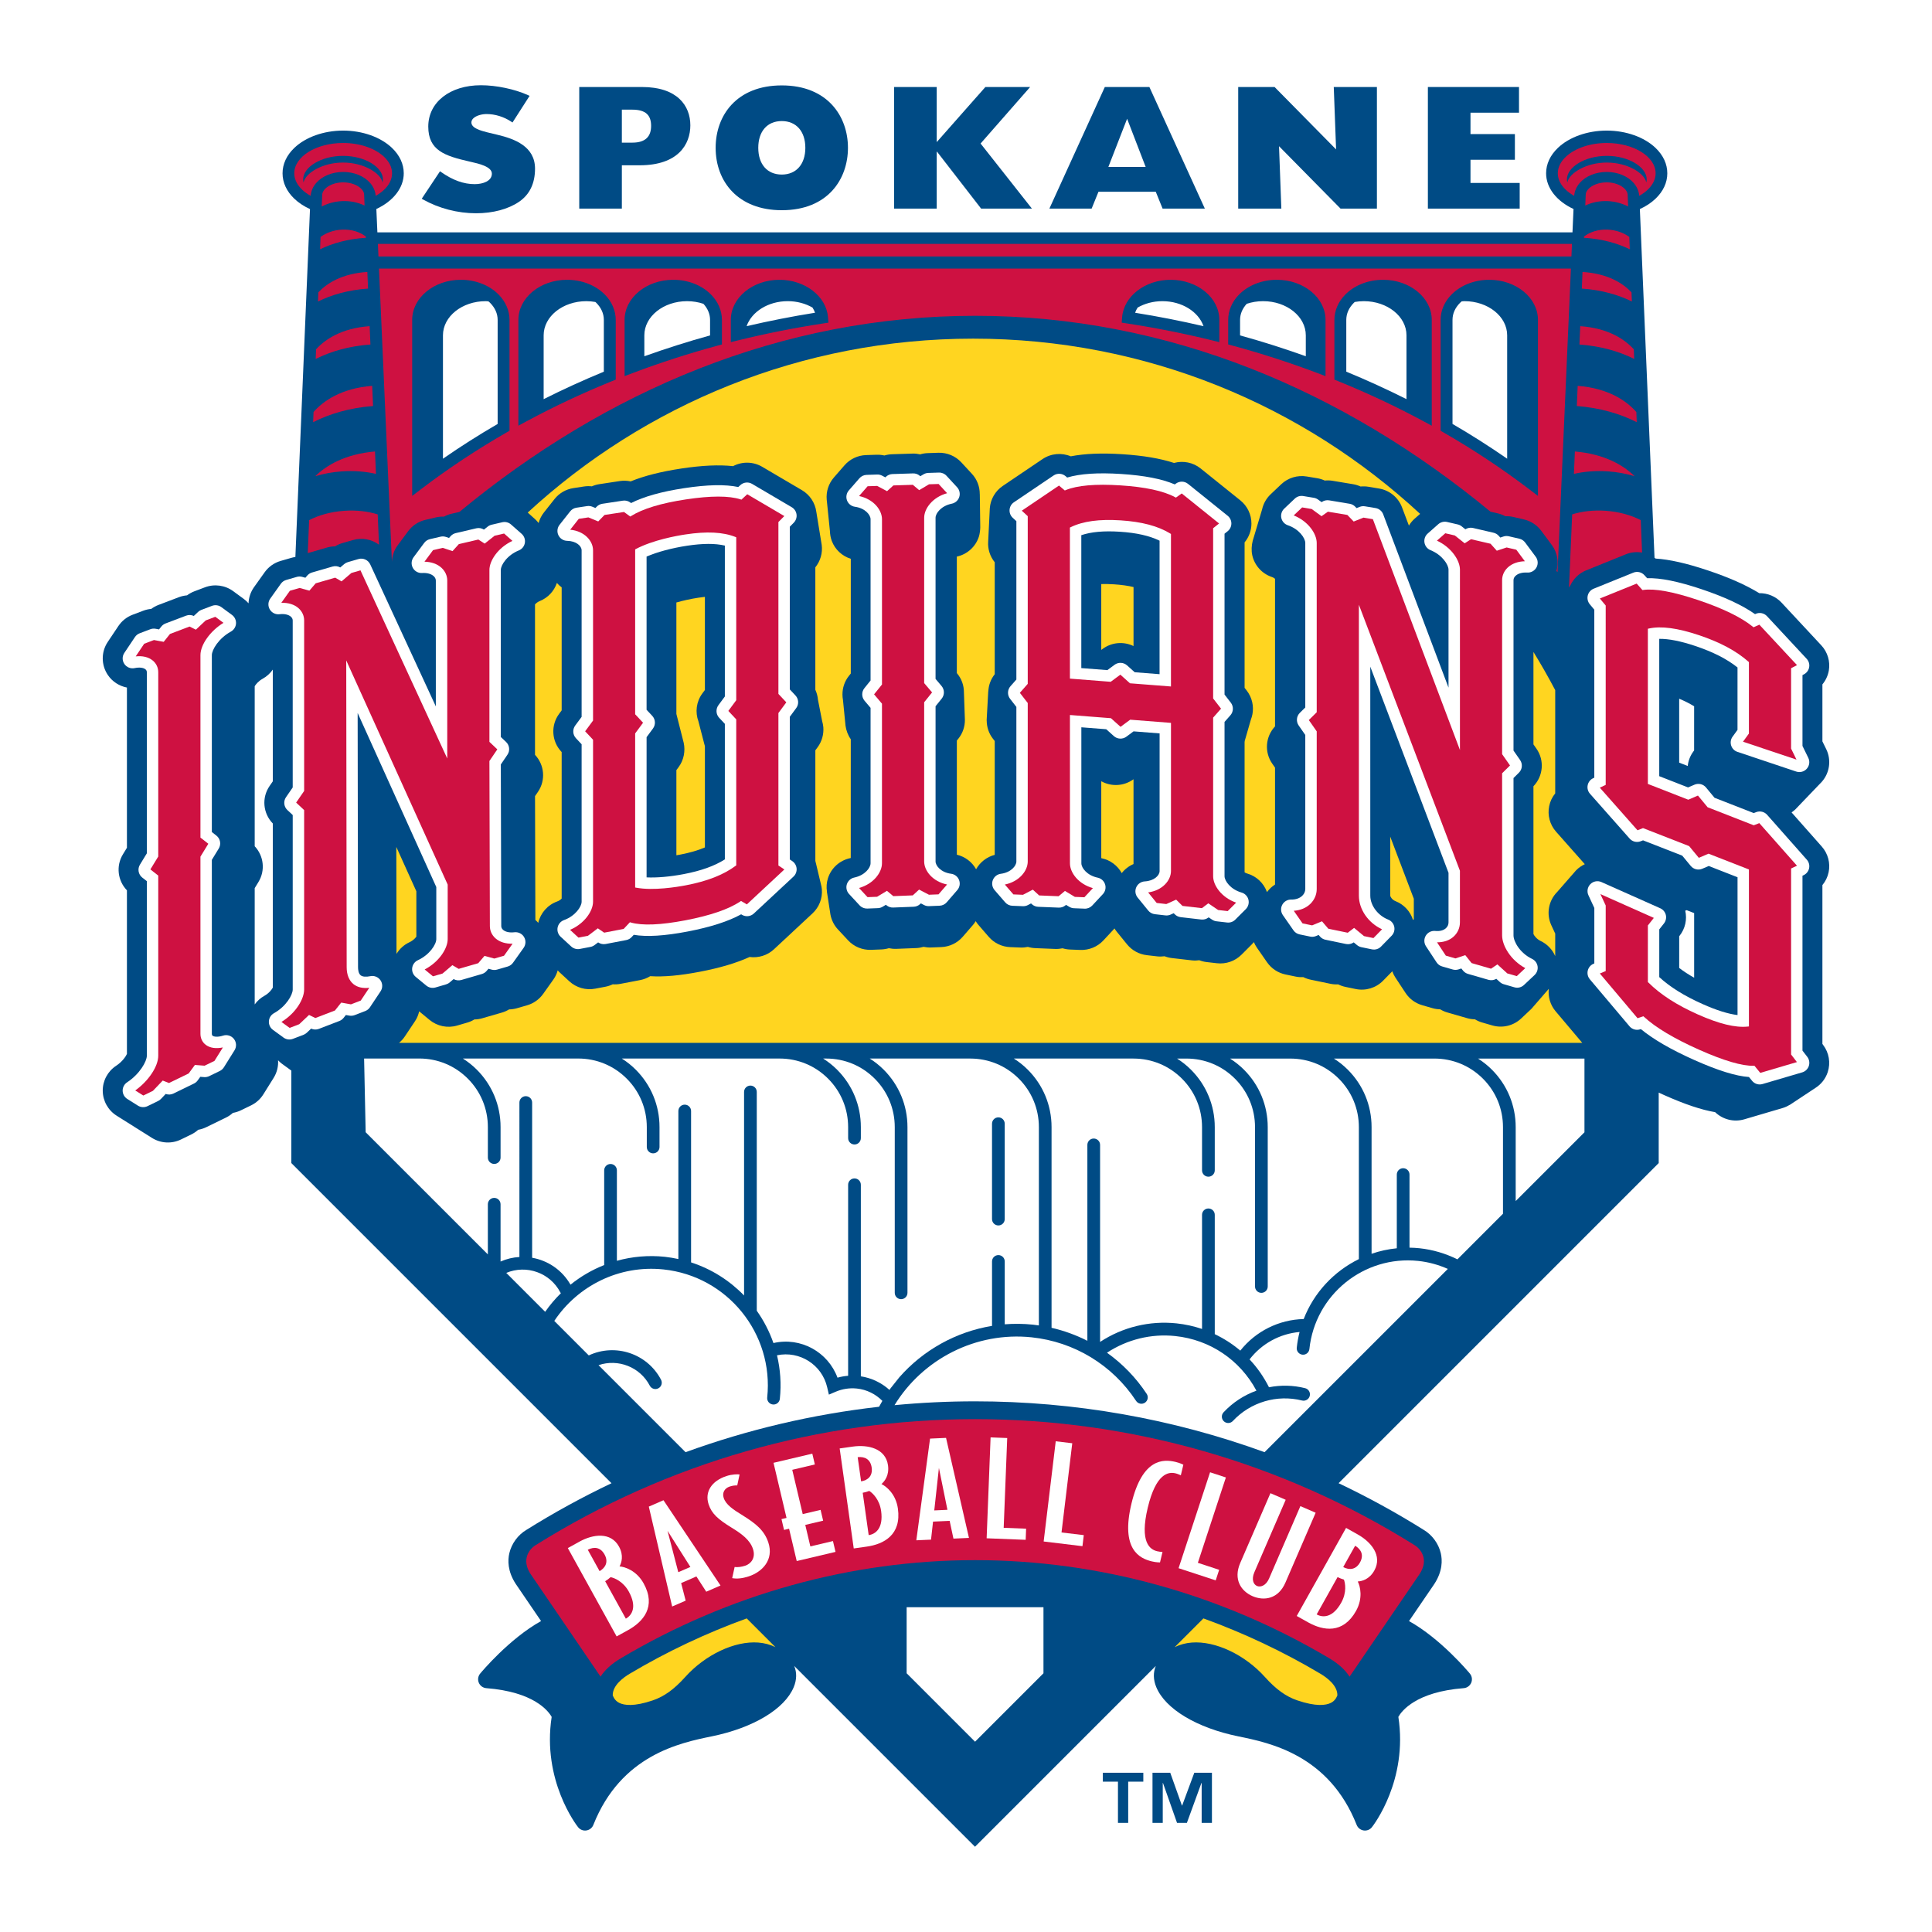 <?xml version="1.0" encoding="utf-8"?>
<!-- Generator: Adobe Illustrator 13.0.0, SVG Export Plug-In . SVG Version: 6.00 Build 14948)  -->
<!DOCTYPE svg PUBLIC "-//W3C//DTD SVG 1.0//EN" "http://www.w3.org/TR/2001/REC-SVG-20010904/DTD/svg10.dtd">
<svg version="1.0" id="Layer_1" xmlns="http://www.w3.org/2000/svg" xmlns:xlink="http://www.w3.org/1999/xlink" x="0px" y="0px"
	 width="192.756px" height="192.756px" viewBox="0 0 192.756 192.756" enable-background="new 0 0 192.756 192.756"
	 xml:space="preserve">
<g>
	<polygon fill-rule="evenodd" clip-rule="evenodd" fill="#FFFFFF" points="0,0 192.756,0 192.756,192.756 0,192.756 0,0 	"/>
	<path fill-rule="evenodd" clip-rule="evenodd" fill="#004B85" d="M178.62,110.203C178.591,110.223,178.648,110.186,178.62,110.203
		L178.62,110.203L178.62,110.203z"/>
	<path fill-rule="evenodd" clip-rule="evenodd" fill="#004B85" d="M181.822,104.154V88.306c0.305-0.367,0.521-0.805,0.62-1.283
		c0.19-0.913-0.063-1.861-0.681-2.56l-3.014-3.406c0.187-0.131,0.363-0.279,0.52-0.455L181.762,78
		c0.792-0.897,0.966-2.181,0.442-3.255l-0.382-0.777v-5.687c0.326-0.395,0.551-0.867,0.641-1.383
		c0.154-0.908-0.122-1.837-0.752-2.513l-3.96-4.255c-0.585-0.63-1.4-0.96-2.226-0.948c-1.334-0.818-3.027-1.568-5.128-2.271
		c-2.105-0.706-3.808-1.093-5.215-1.183c-0.035-0.028-0.074-0.05-0.11-0.076c-0.738-17.6-1.298-30.894-1.463-34.793
		c0.602-0.274,1.133-0.622,1.564-1.035c0.768-0.733,1.173-1.607,1.174-2.529c0.002-0.922-0.401-1.797-1.166-2.531
		c-1.129-1.085-2.949-1.732-4.874-1.735c-1.922,0-3.746,0.645-4.877,1.728c-0.768,0.733-1.173,1.608-1.175,2.53
		c-0.002,1.489,1.087,2.802,2.734,3.565c-0.025,0.576-0.06,1.358-0.103,2.33H37.652c-0.043-0.972-0.078-1.754-0.103-2.33
		c1.646-0.764,2.736-2.076,2.734-3.565c-0.002-0.922-0.408-1.796-1.175-2.53c-1.132-1.083-2.956-1.729-4.879-1.728
		c-1.921,0.002-3.744,0.65-4.873,1.735c-0.765,0.734-1.167,1.609-1.166,2.531c0.001,0.922,0.407,1.796,1.174,2.529
		c0.43,0.413,0.965,0.761,1.564,1.035c-0.163,3.893-0.723,17.153-1.458,34.712c-0.139,0.019-0.276,0.048-0.411,0.087L28,55.964
		c-0.645,0.187-1.209,0.586-1.597,1.132l-1.06,1.487c-0.344,0.482-0.526,1.042-0.546,1.609c-0.138-0.157-0.293-0.302-0.466-0.429
		l-1.06-0.779c-0.815-0.6-1.881-0.745-2.83-0.386L19.381,59c-0.258,0.099-0.5,0.233-0.721,0.398c-0.272,0.024-0.54,0.082-0.8,0.179
		l-2.051,0.779c-0.259,0.098-0.5,0.232-0.72,0.395c-0.274,0.023-0.544,0.084-0.803,0.183l-1.059,0.401
		c-0.579,0.219-1.075,0.614-1.418,1.127l-1.058,1.582c-0.672,1.002-0.666,2.309,0.013,3.307c0.45,0.663,1.141,1.1,1.9,1.246v15.985
		l-0.399,0.653c-0.71,1.163-0.524,2.637,0.399,3.594v16.324c-0.099,0.227-0.448,0.766-1.074,1.178
		c-0.845,0.555-1.349,1.496-1.339,2.504c0.01,1.008,0.533,1.941,1.389,2.479l3.52,2.215c0.874,0.549,1.971,0.609,2.899,0.156
		l1.025-0.5c0.252-0.121,0.484-0.279,0.69-0.465c0.27-0.047,0.536-0.131,0.787-0.252l1.991-0.969
		c0.249-0.121,0.478-0.279,0.683-0.465c0.274-0.047,0.541-0.131,0.793-0.254l1.026-0.498c0.503-0.246,0.928-0.627,1.221-1.1
		l1.028-1.645c0.334-0.537,0.479-1.15,0.44-1.752c0.115,0.119,0.232,0.232,0.368,0.332l0.956,0.697v9.225l31.943,31.943
		c-2.908,1.383-5.745,2.936-8.492,4.656c-0.834,0.492-1.477,1.365-1.701,2.324c-0.163,0.699-0.186,1.799,0.635,3.059
		c0.004,0.006,1.126,1.65,2.53,3.713c-3.166,1.76-5.937,5.074-6.075,5.24c-0.212,0.256-0.265,0.609-0.134,0.916
		c0.129,0.305,0.419,0.514,0.75,0.539c4.749,0.369,6.183,2.273,6.518,2.867c-0.975,6.328,2.483,10.811,2.633,11
		c0.196,0.252,0.512,0.377,0.827,0.33c0.315-0.047,0.582-0.256,0.698-0.553c2.769-6.984,8.653-8.189,11.814-8.836
		c4.14-0.846,7.274-2.729,8.178-4.908c0.309-0.742,0.319-1.479,0.047-2.117l18.039,18.039l18.039-18.039
		c-0.271,0.639-0.261,1.375,0.048,2.117c0.905,2.18,4.038,4.062,8.178,4.908c3.162,0.646,9.047,1.852,11.814,8.836
		c0.117,0.297,0.383,0.506,0.698,0.553s0.631-0.078,0.826-0.33c0.15-0.189,3.609-4.674,2.635-11.004
		c0.322-0.574,1.75-2.494,6.518-2.863c0.332-0.025,0.621-0.234,0.752-0.539c0.129-0.307,0.078-0.66-0.136-0.916
		c-0.138-0.166-2.906-3.479-6.07-5.238l2.523-3.699c0.832-1.275,0.81-2.375,0.646-3.074c-0.223-0.959-0.867-1.832-1.7-2.324
		c-2.748-1.723-5.588-3.275-8.497-4.66l31.939-31.939v-7.031c0.18,0.084,0.36,0.166,0.547,0.25c2.053,0.914,3.71,1.471,5.083,1.703
		c0.765,0.736,1.875,1.018,2.911,0.713l3.84-1.131c0.248-0.072,0.53-0.211,0.745-0.34l2.506-1.658
		c0.575-0.365,1.014-0.916,1.23-1.576c0.305-0.928,0.132-1.945-0.461-2.719L181.822,104.154L181.822,104.154L181.822,104.154
		L181.822,104.154z M27.219,77.951l-0.323,0.468c-0.805,1.169-0.661,2.732,0.323,3.74v16.374c-0.095,0.182-0.378,0.564-0.851,0.826
		c-0.384,0.213-0.705,0.508-0.956,0.852V88.609l0.374-0.613c0.704-1.152,0.528-2.61-0.374-3.567V68.465
		c0.1-0.173,0.369-0.514,0.801-0.75c0.408-0.225,0.747-0.54,1.005-0.91V77.951L27.219,77.951L27.219,77.951L27.219,77.951z
		 M144.917,31.914c0-0.621,0.261-1.21,0.757-1.706c0.051-0.051,0.107-0.097,0.162-0.144c0.091-0.005,0.18-0.017,0.272-0.017
		c2.354,0,4.262,1.526,4.262,3.407c0,0.999,0,6.815,0,12.31c-1.753-1.214-3.575-2.376-5.453-3.468V31.914L144.917,31.914
		L144.917,31.914L144.917,31.914z M134.319,31.914c0-0.621,0.263-1.21,0.758-1.706c0.028-0.028,0.061-0.053,0.089-0.08
		c0.289-0.05,0.588-0.081,0.896-0.081c2.354,0,4.263,1.526,4.263,3.407c0,0.631,0,3.187,0,6.368
		c-1.951-0.979-3.958-1.898-6.006-2.74V31.914L134.319,31.914L134.319,31.914L134.319,31.914z M123.722,31.914
		c0-0.58,0.23-1.13,0.665-1.604c0.501-0.167,1.051-0.263,1.63-0.263c2.354,0,4.263,1.526,4.263,3.407c0,0.302,0,1.048,0,2.088
		c-2.162-0.771-4.357-1.472-6.558-2.078V31.914L123.722,31.914L123.722,31.914L123.722,31.914z M113.503,30.686
		c0.695-0.398,1.545-0.638,2.467-0.638c1.959,0,3.606,1.057,4.105,2.496c-2.231-0.521-4.517-0.972-6.826-1.34
		C113.312,31.022,113.398,30.85,113.503,30.686L113.503,30.686L113.503,30.686L113.503,30.686z M78.596,30.047
		c0.923,0,1.771,0.24,2.466,0.638c0.105,0.165,0.191,0.336,0.254,0.517c-2.31,0.369-4.595,0.82-6.826,1.34
		C74.988,31.104,76.636,30.047,78.596,30.047L78.596,30.047L78.596,30.047L78.596,30.047z M64.286,33.455
		c0-1.881,1.909-3.407,4.263-3.407c0.579,0,1.128,0.095,1.63,0.263c0.433,0.474,0.664,1.024,0.664,1.604v1.55
		c-2.198,0.606-4.394,1.307-6.556,2.078C64.286,34.503,64.286,33.756,64.286,33.455L64.286,33.455L64.286,33.455L64.286,33.455z
		 M54.24,33.455c0-1.881,1.909-3.407,4.263-3.407c0.309,0,0.605,0.031,0.896,0.081c0.028,0.027,0.06,0.052,0.089,0.08
		c0.496,0.496,0.757,1.085,0.757,1.706v5.168c-2.047,0.842-4.053,1.762-6.005,2.74C54.24,36.642,54.24,34.085,54.24,33.455
		L54.24,33.455L54.24,33.455L54.24,33.455z M44.194,33.455c0-1.881,1.909-3.407,4.264-3.407c0.092,0,0.181,0.011,0.271,0.017
		c0.055,0.047,0.112,0.093,0.163,0.144c0.495,0.496,0.758,1.085,0.758,1.706v10.383c-1.88,1.092-3.703,2.253-5.456,3.468
		C44.194,40.27,44.194,34.454,44.194,33.455L44.194,33.455L44.194,33.455L44.194,33.455z M167.534,69.711
		c0.56,0.236,1.053,0.487,1.49,0.755l-0.002,4.406l-0.094,0.13c-0.308,0.424-0.489,0.915-0.544,1.42l-0.851-0.333V69.711
		L167.534,69.711L167.534,69.711L167.534,69.711z M169.024,97.547c-0.557-0.314-1.053-0.638-1.49-0.974l0.001-3.165l0.043-0.055
		c0.557-0.705,0.76-1.623,0.559-2.495c0.049-0.015,0.097-0.031,0.146-0.048l0.742,0.29V97.547L169.024,97.547L169.024,97.547z"/>
	<path fill-rule="evenodd" clip-rule="evenodd" fill="#004B85" d="M49.608,13.441l-0.981-0.235
		c-0.638-0.165-1.595-0.412-1.595-0.987c0-0.146,0.061-0.281,0.181-0.401c0.302-0.303,0.897-0.44,1.321-0.44
		c0.858,0,1.736,0.27,2.472,0.76l0.125,0.083l0.082-0.126l1.532-2.388l0.093-0.144l-0.157-0.071
		c-1.322-0.601-3.166-0.988-4.697-0.988c-3.095,0-5.256,1.695-5.256,4.124c0,2.375,1.633,2.925,4.124,3.491l0.122,0.028
		c0.785,0.178,2.1,0.474,2.1,1.179c0,0.723-0.862,1.046-1.718,1.046c-1.092,0-2.183-0.392-3.333-1.198l-0.125-0.088l-0.083,0.127
		l-1.651,2.482l-0.088,0.133l0.138,0.079c1.576,0.883,3.45,1.37,5.279,1.37c1.679,0,3.202-0.406,4.287-1.142
		c1.06-0.72,1.599-1.834,1.599-3.312C53.377,14.614,51.363,13.855,49.608,13.441L49.608,13.441L49.608,13.441z"/>
	<path fill-rule="evenodd" clip-rule="evenodd" fill="#004B85" d="M57.792,8.681h6.262c3.522,0,4.822,1.868,4.822,3.825
		c0,1.886-1.21,3.984-5.053,3.984h-1.78v4.323h-4.251V8.681L57.792,8.681L57.792,8.681L57.792,8.681z M63.093,14.231
		c1.334,0,1.868-0.64,1.868-1.672c0-1.05-0.517-1.619-1.885-1.619h-1.033v3.291H63.093L63.093,14.231L63.093,14.231z"/>
	<path fill-rule="evenodd" clip-rule="evenodd" fill="#004B85" d="M78,8.521c4.573,0,6.601,3.095,6.601,6.226
		c0,3.095-1.975,6.226-6.601,6.226c-4.375,0-6.6-2.864-6.6-6.226C71.4,11.527,73.482,8.521,78,8.521L78,8.521L78,8.521L78,8.521z
		 M78,17.416c1.442,0,2.349-1.032,2.349-2.668S79.442,12.079,78,12.079c-1.458,0-2.347,1.032-2.347,2.668S76.542,17.416,78,17.416
		L78,17.416L78,17.416z"/>
	<polygon fill-rule="evenodd" clip-rule="evenodd" fill="#004B85" points="89.204,8.681 93.456,8.681 93.456,14.178 98.312,8.681 
		102.777,8.681 97.833,14.32 102.955,20.813 97.886,20.813 93.491,15.139 93.456,15.139 93.456,20.813 89.204,20.813 89.204,8.681 
		89.204,8.681 	"/>
	<polygon fill-rule="evenodd" clip-rule="evenodd" fill="#004B85" points="123.536,8.681 127.164,8.681 133.302,14.907 
		133.07,8.681 137.375,8.681 137.375,20.813 133.746,20.813 127.608,14.587 127.84,20.813 123.536,20.813 123.536,8.681 
		123.536,8.681 	"/>
	<polygon fill-rule="evenodd" clip-rule="evenodd" fill="#004B85" points="142.46,8.681 151.551,8.681 151.551,11.243 
		146.711,11.243 146.711,13.378 151.141,13.378 151.141,15.939 146.711,15.939 146.711,18.252 151.62,18.252 151.62,20.813 
		142.46,20.813 142.46,8.681 142.46,8.681 	"/>
	<path fill-rule="evenodd" clip-rule="evenodd" fill="#004B85" d="M115.992,20.813h4.215l-5.532-12.132h-4.447l-5.531,12.132h4.215
		l0.682-1.68h5.718L115.992,20.813L115.992,20.813L115.992,20.813L115.992,20.813z M112.452,11.848l1.85,4.804h-3.719
		L112.452,11.848L112.452,11.848L112.452,11.848z"/>
	<polygon fill-rule="evenodd" clip-rule="evenodd" fill="#FFFFFF" points="90.456,160.352 90.456,166.943 97.281,173.77 
		104.107,166.943 104.107,160.352 90.456,160.352 90.456,160.352 	"/>
	<path fill-rule="evenodd" clip-rule="evenodd" fill="#FFFFFF" d="M123.744,134.752c1.538-1.934,3.846-3.092,6.326-3.152
		c1.023-2.643,3.02-4.76,5.504-5.98v-13.166c0-1.826-0.711-3.545-2.004-4.836c-1.292-1.293-3.011-2.004-4.837-2.004h-6.013
		c0.494,0.314,0.961,0.682,1.388,1.107c1.53,1.531,2.374,3.566,2.374,5.732v15.9c0,0.35-0.284,0.635-0.635,0.635
		c-0.35,0-0.634-0.285-0.634-0.635v-15.9c0-1.826-0.713-3.545-2.005-4.836c-1.292-1.293-3.01-2.004-4.836-2.004h-0.938
		c0.494,0.314,0.962,0.682,1.386,1.107c1.532,1.531,2.377,3.566,2.377,5.732v4.312c0,0.35-0.285,0.635-0.636,0.635
		c-0.35,0-0.634-0.285-0.634-0.635v-4.312c0-1.826-0.712-3.545-2.004-4.836c-1.292-1.293-3.01-2.004-4.837-2.004h-11.933
		c0.494,0.314,0.962,0.682,1.386,1.107c1.532,1.531,2.375,3.566,2.375,5.732v20.023c1.249,0.287,2.447,0.725,3.573,1.297v-19.545
		c0-0.35,0.283-0.635,0.634-0.635s0.635,0.285,0.635,0.635v19.656c2.251-1.477,4.933-2.133,7.63-1.85
		c0.879,0.094,1.729,0.283,2.541,0.557v-11.387c0-0.35,0.284-0.633,0.634-0.633c0.351,0,0.636,0.283,0.636,0.633v11.906
		C122.114,133.547,122.973,134.096,123.744,134.752L123.744,134.752L123.744,134.752z"/>
	<path fill-rule="evenodd" clip-rule="evenodd" fill="#FFFFFF" d="M143.111,105.613h-10.03c0.495,0.314,0.961,0.682,1.386,1.107
		c1.533,1.531,2.375,3.566,2.375,5.732v12.637c0.805-0.277,1.648-0.461,2.517-0.549v-7.352c0-0.352,0.283-0.635,0.634-0.635
		s0.634,0.283,0.634,0.635v7.291c0.331,0.006,0.665,0.023,1,0.059c1.326,0.141,2.603,0.523,3.779,1.107l4.547-4.549v-8.645
		c0-1.826-0.711-3.545-2.004-4.836C146.656,106.324,144.938,105.613,143.111,105.613L143.111,105.613L143.111,105.613z"/>
	<path fill-rule="evenodd" clip-rule="evenodd" fill="#FFFFFF" d="M48.673,120.148c0-0.35,0.284-0.635,0.634-0.635
		c0.351,0,0.634,0.285,0.634,0.635v5.715c0.611-0.268,1.247-0.416,1.881-0.453V110c0-0.35,0.285-0.635,0.635-0.635
		c0.35,0,0.634,0.285,0.634,0.635v15.486c1.563,0.273,2.987,1.217,3.828,2.686c1.01-0.814,2.142-1.477,3.361-1.957v-9.449
		c0-0.35,0.283-0.635,0.634-0.635c0.351,0,0.633,0.285,0.633,0.635v9.023c1.515-0.42,3.13-0.572,4.785-0.398
		c0.459,0.049,0.906,0.129,1.349,0.223v-14.768c0-0.352,0.284-0.635,0.634-0.635c0.35,0,0.634,0.283,0.634,0.635v15.104
		c2.043,0.66,3.844,1.811,5.287,3.301v-20.309c0-0.35,0.284-0.633,0.633-0.633c0.351,0,0.634,0.283,0.634,0.633v21.83
		c0.698,0.986,1.26,2.07,1.663,3.225c2.725-0.629,5.447,0.896,6.392,3.453c0.346-0.098,0.702-0.16,1.06-0.188v-19.057
		c0-0.352,0.285-0.635,0.635-0.635c0.35,0,0.634,0.283,0.634,0.635v19.111c1.076,0.166,2.065,0.645,2.854,1.355l0.124-0.176
		l0.861-1.082c2.376-2.709,5.654-4.543,9.249-5.129v-6.428c0-0.352,0.283-0.635,0.634-0.635s0.634,0.283,0.634,0.635v6.27
		c0.926-0.072,1.867-0.064,2.815,0.035c0.198,0.021,0.395,0.051,0.591,0.078v-19.787c0-1.826-0.712-3.545-2.004-4.836
		c-1.292-1.293-3.01-2.004-4.838-2.004H86.777c0.494,0.314,0.961,0.682,1.386,1.107c1.531,1.531,2.375,3.566,2.375,5.732v16.535
		c0,0.35-0.284,0.633-0.635,0.633c-0.349,0-0.633-0.283-0.633-0.633v-16.535c0-1.826-0.712-3.545-2.004-4.836
		c-1.292-1.293-3.009-2.004-4.837-2.004h-0.303c0.494,0.314,0.961,0.682,1.386,1.107c1.532,1.531,2.375,3.566,2.375,5.732v1.1
		c0,0.352-0.285,0.635-0.634,0.635c-0.35,0-0.635-0.283-0.635-0.635v-1.1c0-1.826-0.711-3.545-2.002-4.836
		c-1.293-1.293-3.01-2.004-4.838-2.004H62.037c0.496,0.314,0.962,0.682,1.387,1.107c1.532,1.531,2.376,3.566,2.376,5.732v1.986
		c0,0.352-0.284,0.635-0.635,0.635s-0.634-0.283-0.634-0.635v-1.986c0-1.826-0.711-3.545-2.004-4.836
		c-1.292-1.293-3.01-2.004-4.837-2.004H46.18c0.495,0.314,0.96,0.682,1.387,1.107c1.532,1.531,2.375,3.566,2.375,5.732v3.043
		c0,0.352-0.283,0.635-0.634,0.635c-0.35,0-0.634-0.283-0.634-0.635v-3.043c0-1.826-0.712-3.545-2.004-4.836
		c-1.292-1.293-3.01-2.004-4.836-2.004h-5.507l0.155,7.355l12.192,12.191V120.148L48.673,120.148L48.673,120.148L48.673,120.148z
		 M98.974,112.115c0-0.352,0.283-0.637,0.634-0.637s0.634,0.285,0.634,0.637v9.514c0,0.35-0.283,0.635-0.634,0.635
		s-0.634-0.285-0.634-0.635V112.115L98.974,112.115L98.974,112.115z"/>
	<path fill-rule="evenodd" clip-rule="evenodd" fill="#FFFFFF" d="M147.459,105.613c0.495,0.314,0.961,0.682,1.387,1.107
		c1.53,1.531,2.375,3.566,2.375,5.732v7.377l6.861-6.861v-7.355H147.459L147.459,105.613L147.459,105.613z"/>
	<path fill-rule="evenodd" clip-rule="evenodd" fill="#FFFFFF" d="M50.51,126.998l3.881,3.881c0.465-0.668,0.99-1.289,1.568-1.854
		c-0.021-0.027-0.041-0.057-0.058-0.088l0,0C54.875,126.975,52.516,126.154,50.51,126.998L50.51,126.998L50.51,126.998z"/>
	<path fill-rule="evenodd" clip-rule="evenodd" fill="#FFFFFF" d="M65.953,137.658c0.161,0.312,0.041,0.695-0.27,0.855
		c-0.311,0.164-0.694,0.043-0.856-0.268l0,0c-0.979-1.873-3.17-2.703-5.112-2.043l8.683,8.684
		c6.217-2.264,12.695-3.783,19.306-4.533c0.106-0.199,0.216-0.396,0.33-0.588c-0.674-0.678-1.564-1.129-2.544-1.23
		c-0.714-0.076-1.438,0.033-2.097,0.312l-0.695,0.295l-0.171-0.736c-0.52-2.252-2.754-3.664-5.005-3.188
		c0.332,1.387,0.441,2.848,0.283,4.344c-0.036,0.348-0.347,0.602-0.696,0.564c-0.348-0.037-0.602-0.35-0.564-0.697l0,0
		c0.67-6.375-3.972-12.107-10.347-12.777c-4.445-0.467-8.577,1.65-10.896,5.137l3.44,3.441
		C61.393,133.988,64.583,135.041,65.953,137.658L65.953,137.658L65.953,137.658z"/>
	<path fill-rule="evenodd" clip-rule="evenodd" fill="#FFFFFF" d="M97.285,139.811c9.921,0,19.685,1.729,28.881,5.072l18.285-18.283
		c-0.933-0.414-1.929-0.689-2.956-0.797c-5.417-0.57-10.286,3.373-10.856,8.789c-0.036,0.348-0.349,0.602-0.696,0.564
		c-0.349-0.037-0.602-0.35-0.565-0.697c0.058-0.537,0.152-1.059,0.281-1.566c-1.969,0.172-3.776,1.16-4.99,2.734
		c0.766,0.812,1.417,1.746,1.938,2.779c1.175-0.229,2.405-0.209,3.606,0.092c0.34,0.084,0.547,0.428,0.462,0.768
		s-0.429,0.547-0.769,0.463c-2.499-0.623-5.146,0.16-6.905,2.045c-0.238,0.256-0.641,0.268-0.896,0.029s-0.27-0.641-0.03-0.896
		c0.922-0.988,2.052-1.717,3.28-2.16c-1.636-3.061-4.625-5.084-8.102-5.449c-2.407-0.252-4.799,0.342-6.808,1.662
		c1.541,1.1,2.89,2.482,3.963,4.109c0.192,0.293,0.112,0.688-0.18,0.881c-0.294,0.191-0.688,0.111-0.879-0.182
		c-2.362-3.584-6.163-5.895-10.425-6.344c-5.548-0.582-10.858,2.164-13.677,6.77C91.911,139.939,94.592,139.811,97.285,139.811
		L97.285,139.811L97.285,139.811z"/>
	<path fill-rule="evenodd" clip-rule="evenodd" fill="#FFD520" d="M62.825,166.99c-0.655,0.389-1.72,1.178-1.691,2.166
		c0.137,0.346,0.35,0.594,0.657,0.744c0.48,0.238,1.45,0.389,3.336-0.252c1.136-0.385,2.133-1.104,3.234-2.33
		c2.008-2.234,4.938-3.617,7.292-3.441c0.628,0.049,1.2,0.207,1.713,0.459l-2.867-2.867C70.47,162.93,66.557,164.77,62.825,166.99
		L62.825,166.99L62.825,166.99z"/>
	<path fill-rule="evenodd" clip-rule="evenodd" fill="#FFD520" d="M131.738,166.99c-3.732-2.221-7.644-4.061-11.674-5.521
		l-2.867,2.867c0.513-0.252,1.085-0.41,1.713-0.459c2.354-0.176,5.285,1.207,7.293,3.441c1.101,1.227,2.098,1.945,3.233,2.33
		c1.887,0.641,2.855,0.49,3.336,0.252c0.309-0.15,0.521-0.398,0.657-0.744C133.458,168.168,132.395,167.379,131.738,166.99
		L131.738,166.99L131.738,166.99z"/>
	<path fill-rule="evenodd" clip-rule="evenodd" fill="#CE1141" d="M156.836,24.333H37.703c0.018,0.396,0.037,0.811,0.056,1.253
		h119.023C156.801,25.143,156.818,24.729,156.836,24.333L156.836,24.333L156.836,24.333z"/>
	<path fill-rule="evenodd" clip-rule="evenodd" fill="#CE1141" d="M37.133,38.495c-3.093,0.249-4.871,1.502-5.851,2.61
		c-0.014,0.335-0.028,0.676-0.041,1.016c1.62-0.823,3.602-1.425,5.978-1.613C37.189,39.827,37.162,39.156,37.133,38.495
		L37.133,38.495L37.133,38.495z"/>
	<path fill-rule="evenodd" clip-rule="evenodd" fill="#CE1141" d="M36.958,34.372c-0.026-0.623-0.053-1.233-0.078-1.831
		c-2.802,0.203-4.43,1.308-5.345,2.308c-0.012,0.317-0.026,0.64-0.039,0.963C32.979,35.07,34.788,34.532,36.958,34.372
		L36.958,34.372L36.958,34.372z"/>
	<path fill-rule="evenodd" clip-rule="evenodd" fill="#CE1141" d="M36.503,23.605c-0.595-0.467-1.438-0.739-2.376-0.695
		c-0.822,0.038-1.572,0.312-2.145,0.73c-0.015,0.4-0.031,0.808-0.047,1.231c1.243-0.604,2.758-1.034,4.573-1.146
		C36.507,23.685,36.505,23.646,36.503,23.605L36.503,23.605L36.503,23.605z"/>
	<path fill-rule="evenodd" clip-rule="evenodd" fill="#CE1141" d="M36.722,28.793c-0.024-0.567-0.048-1.123-0.071-1.661
		c-2.538,0.163-4.034,1.133-4.888,2.034c-0.01,0.3-0.022,0.605-0.035,0.914C33.085,29.412,34.737,28.928,36.722,28.793
		L36.722,28.793L36.722,28.793z"/>
	<path fill-rule="evenodd" clip-rule="evenodd" fill="#CE1141" d="M37.51,47.279c-0.033-0.755-0.065-1.499-0.096-2.236
		c-2.985,0.261-4.84,1.375-5.963,2.471c0.831-0.253,1.722-0.42,2.651-0.485C35.297,46.946,36.449,47.036,37.51,47.279L37.51,47.279
		L37.51,47.279z"/>
	<path fill-rule="evenodd" clip-rule="evenodd" fill="#CE1141" d="M34.127,20.065c0.812-0.038,1.575,0.124,2.247,0.442
		c-0.015-0.375-0.029-0.738-0.044-1.08c0-0.177-0.076-0.355-0.23-0.53c-0.38-0.434-1.094-0.703-1.864-0.702
		c-1.196,0-2.091,0.652-2.091,1.265c-0.013,0.359-0.029,0.743-0.044,1.138C32.718,20.288,33.403,20.098,34.127,20.065L34.127,20.065
		L34.127,20.065z"/>
	<path fill-rule="evenodd" clip-rule="evenodd" fill="#CE1141" d="M30.189,18.967c0.232,0.213,0.503,0.405,0.803,0.572
		c0.037-0.454,0.221-0.902,0.555-1.286c0.6-0.687,1.604-1.096,2.688-1.098c1.084,0,2.089,0.408,2.69,1.093
		c0.337,0.385,0.522,0.834,0.559,1.289c0.302-0.168,0.574-0.36,0.807-0.576c0.541-0.5,0.826-1.079,0.824-1.674
		c0-0.595-0.287-1.174-0.83-1.673c-0.919-0.845-2.433-1.349-4.052-1.348c-2.69,0.002-4.876,1.36-4.873,3.027
		C29.359,17.889,29.647,18.467,30.189,18.967L30.189,18.967L30.189,18.967z"/>
	<path fill-rule="evenodd" clip-rule="evenodd" fill="#004B85" d="M34.226,16.218c2.068,0,3.763,1.061,3.938,1.987
		c0.025-0.1,0.043-0.201,0.043-0.305c0-1.215-1.783-2.349-3.981-2.349c-2.199,0-3.981,1.134-3.981,2.349
		c0,0.104,0.019,0.205,0.042,0.305C30.464,17.279,32.158,16.218,34.226,16.218L34.226,16.218L34.226,16.218z"/>
	<path fill-rule="evenodd" clip-rule="evenodd" fill="#CE1141" d="M157.406,38.495c3.094,0.249,4.87,1.502,5.852,2.61
		c0.013,0.335,0.026,0.676,0.041,1.016c-1.62-0.823-3.602-1.425-5.979-1.613C157.349,39.827,157.377,39.156,157.406,38.495
		L157.406,38.495L157.406,38.495z"/>
	<path fill-rule="evenodd" clip-rule="evenodd" fill="#CE1141" d="M157.581,34.372c0.027-0.623,0.052-1.233,0.079-1.831
		c2.801,0.203,4.429,1.308,5.344,2.308c0.013,0.317,0.024,0.64,0.04,0.963C161.56,35.07,159.75,34.532,157.581,34.372
		L157.581,34.372L157.581,34.372z"/>
	<path fill-rule="evenodd" clip-rule="evenodd" fill="#CE1141" d="M158.035,23.605c0.595-0.467,1.439-0.739,2.376-0.695
		c0.823,0.038,1.573,0.312,2.146,0.73c0.017,0.4,0.031,0.808,0.048,1.231c-1.244-0.604-2.758-1.034-4.573-1.146
		C158.033,23.685,158.034,23.646,158.035,23.605L158.035,23.605L158.035,23.605z"/>
	<path fill-rule="evenodd" clip-rule="evenodd" fill="#CE1141" d="M157.819,28.793c0.021-0.567,0.046-1.123,0.068-1.661
		c2.539,0.163,4.034,1.133,4.888,2.034c0.013,0.3,0.025,0.605,0.037,0.914C161.455,29.412,159.802,28.928,157.819,28.793
		L157.819,28.793L157.819,28.793z"/>
	<path fill-rule="evenodd" clip-rule="evenodd" fill="#CE1141" d="M157.03,47.279c0.031-0.755,0.064-1.499,0.096-2.236
		c2.982,0.261,4.84,1.375,5.962,2.471c-0.831-0.253-1.722-0.42-2.651-0.485C159.242,46.946,158.091,47.036,157.03,47.279
		L157.03,47.279L157.03,47.279z"/>
	<path fill-rule="evenodd" clip-rule="evenodd" fill="#CE1141" d="M160.411,20.065c-0.812-0.038-1.574,0.124-2.248,0.442
		c0.017-0.375,0.031-0.738,0.045-1.08c0-0.177,0.077-0.355,0.231-0.53c0.38-0.434,1.094-0.703,1.863-0.702
		c1.198,0,2.092,0.652,2.092,1.265c0.014,0.359,0.029,0.743,0.044,1.138C161.82,20.288,161.137,20.098,160.411,20.065
		L160.411,20.065L160.411,20.065z"/>
	<path fill-rule="evenodd" clip-rule="evenodd" fill="#CE1141" d="M164.35,18.967c-0.231,0.213-0.503,0.405-0.803,0.572
		c-0.035-0.454-0.221-0.902-0.556-1.286c-0.598-0.687-1.604-1.096-2.688-1.098c-1.082,0-2.089,0.408-2.689,1.093
		c-0.337,0.385-0.522,0.834-0.559,1.289c-0.301-0.168-0.574-0.36-0.807-0.576c-0.539-0.5-0.826-1.079-0.826-1.674
		c0.002-0.595,0.288-1.174,0.832-1.673c0.918-0.845,2.433-1.349,4.053-1.348c2.688,0.002,4.875,1.36,4.873,3.027
		C165.18,17.889,164.892,18.467,164.35,18.967L164.35,18.967L164.35,18.967z"/>
	<path fill-rule="evenodd" clip-rule="evenodd" fill="#004B85" d="M160.312,16.218c-2.067,0-3.762,1.061-3.938,1.987
		c-0.026-0.1-0.043-0.201-0.043-0.305c0-1.215,1.782-2.349,3.98-2.349c2.2,0,3.982,1.134,3.982,2.349
		c0,0.104-0.02,0.205-0.043,0.305C164.076,17.279,162.382,16.218,160.312,16.218L160.312,16.218L160.312,16.218z"/>
	<path fill-rule="evenodd" clip-rule="evenodd" fill="#CE1141" d="M141.638,157.033l-6.991,10.248
		c-0.431-0.67-1.104-1.287-1.999-1.82c-10.784-6.414-23.014-9.805-35.366-9.805s-24.582,3.391-35.366,9.805
		c-0.895,0.533-1.567,1.15-2,1.818l-6.982-10.244c-0.374-0.574-0.506-1.141-0.383-1.668c0.137-0.582,0.551-1.006,0.894-1.209
		c13.136-8.229,28.29-12.57,43.841-12.57c15.553,0,30.705,4.342,43.822,12.559c0.361,0.215,0.775,0.639,0.912,1.221
		C142.144,155.895,142.012,156.461,141.638,157.033L141.638,157.033L141.638,157.033z"/>
	<path fill-rule="evenodd" clip-rule="evenodd" fill="#FFFFFF" d="M62.659,162.639l-1.138,0.627l-4.869-8.814l1.166-0.645
		c1.343-0.742,3.118-0.992,3.938,0.494c0.492,0.889,0.251,1.619,0.057,1.98c0.522,0.037,1.69,0.406,2.403,1.695
		C65.497,160.295,64.18,161.799,62.659,162.639L62.659,162.639L62.659,162.639L62.659,162.639z M58.643,154.619l1.178,2.135
		c0.597-0.346,0.9-0.93,0.496-1.66S59.284,154.293,58.643,154.619L58.643,154.619L58.643,154.619L58.643,154.619z M60.921,157.354
		c-0.104,0.102-0.408,0.33-0.544,0.406l2.062,3.734c0.617-0.342,1.136-1.18,0.298-2.699
		C62.169,157.768,61.281,157.422,60.921,157.354L60.921,157.354L60.921,157.354z"/>
	<path fill-rule="evenodd" clip-rule="evenodd" fill="#FFFFFF" d="M70.463,158.805l-0.984-1.523l-1.522,0.662l0.453,1.752
		l-1.349,0.586l-2.329-9.967l1.463-0.637l5.691,8.508L70.463,158.805L70.463,158.805L70.463,158.805L70.463,158.805z M66.6,152.73
		l1.073,4.127l1.207-0.523L66.6,152.73L66.6,152.73L66.6,152.73z"/>
	<path fill-rule="evenodd" clip-rule="evenodd" fill="#FFFFFF" d="M74.708,157.273c-0.64,0.211-1.167,0.264-1.658,0.178l0.244-1.111
		c0.293,0.041,0.675-0.004,1.062-0.131c0.536-0.178,1.071-0.752,0.768-1.668c-0.299-0.906-1.126-1.512-2.119-2.119
		c-1.366-0.838-1.996-1.4-2.304-2.33c-0.413-1.25,0.3-2.338,1.771-2.824c0.565-0.186,1.124-0.193,1.316-0.16l-0.233,1.094
		c-0.231-0.006-0.457,0.014-0.754,0.111c-0.49,0.162-0.774,0.6-0.598,1.133c0.226,0.682,0.924,1.15,1.916,1.758
		c1.309,0.818,2.142,1.49,2.538,2.691C77.231,155.629,76.045,156.832,74.708,157.273L74.708,157.273L74.708,157.273z"/>
	<polygon fill-rule="evenodd" clip-rule="evenodd" fill="#FFFFFF" points="79.489,155.746 78.727,152.521 78.224,152.641 
		77.969,151.561 78.472,151.443 77.174,145.945 81.044,145.031 81.298,146.109 79.043,146.643 80.087,151.061 81.87,150.641 
		82.125,151.719 80.342,152.139 80.849,154.285 83.104,153.752 83.36,154.832 79.489,155.746 79.489,155.746 	"/>
	<path fill-rule="evenodd" clip-rule="evenodd" fill="#FFFFFF" d="M86.465,154.307l-1.287,0.182l-1.404-9.977l1.318-0.186
		c1.519-0.213,3.267,0.188,3.504,1.867c0.142,1.008-0.343,1.604-0.653,1.871c0.473,0.223,1.435,0.982,1.64,2.443
		C89.952,153.131,88.187,154.064,86.465,154.307L86.465,154.307L86.465,154.307L86.465,154.307z M85.571,145.381l0.341,2.416
		c0.68-0.109,1.171-0.547,1.056-1.375C86.851,145.596,86.29,145.305,85.571,145.381L85.571,145.381L85.571,145.381L85.571,145.381z
		 M86.727,148.75c-0.134,0.059-0.499,0.162-0.654,0.184l0.595,4.225c0.697-0.098,1.482-0.695,1.241-2.414
		C87.745,149.58,87.038,148.943,86.727,148.75L86.727,148.75L86.727,148.75z"/>
	<path fill-rule="evenodd" clip-rule="evenodd" fill="#FFFFFF" d="M95.125,153.508l-0.378-1.771l-1.657,0.074l-0.201,1.799
		l-1.469,0.066l1.372-10.146l1.595-0.072l2.287,9.98L95.125,153.508L95.125,153.508L95.125,153.508L95.125,153.508z M93.676,146.455
		l-0.464,4.24l1.313-0.061L93.676,146.455L93.676,146.455L93.676,146.455z"/>
	<polygon fill-rule="evenodd" clip-rule="evenodd" fill="#FFFFFF" points="98.437,153.475 98.831,143.408 100.49,143.473 
		100.138,152.43 102.375,152.518 102.332,153.627 98.437,153.475 98.437,153.475 	"/>
	<polygon fill-rule="evenodd" clip-rule="evenodd" fill="#FFFFFF" points="104.126,153.795 105.331,143.797 106.979,143.994 
		105.907,152.895 108.129,153.16 107.997,154.262 104.126,153.795 104.126,153.795 	"/>
	<path fill-rule="evenodd" clip-rule="evenodd" fill="#FFFFFF" d="M114.922,155.781c-1.219-0.291-3.128-1.189-2.041-5.746
		c1.089-4.557,3.192-4.469,4.411-4.178c0.457,0.109,0.771,0.277,0.771,0.277l-0.251,1.055c-0.161-0.066-0.321-0.145-0.533-0.195
		c-0.7-0.166-1.942-0.021-2.768,3.43c-0.831,3.479,0.227,4.174,0.942,4.344c0.197,0.049,0.355,0.059,0.53,0.072l-0.249,1.041
		C115.734,155.881,115.379,155.891,114.922,155.781L114.922,155.781L114.922,155.781z"/>
	<polygon fill-rule="evenodd" clip-rule="evenodd" fill="#FFFFFF" points="117.587,156.459 120.729,146.889 122.306,147.406 
		119.51,155.922 121.636,156.621 121.291,157.674 117.587,156.459 117.587,156.459 	"/>
	<path fill-rule="evenodd" clip-rule="evenodd" fill="#FFFFFF" d="M124.966,159.25c-1.135-0.492-1.939-1.664-1.23-3.305l3.016-6.969
		l1.522,0.658l-3.123,7.221c-0.317,0.73-0.09,1.229,0.257,1.377c0.346,0.148,0.892-0.014,1.209-0.744l3.122-7.221l1.524,0.66
		l-3.016,6.969C127.538,159.537,126.116,159.746,124.966,159.25L124.966,159.25L124.966,159.25z"/>
	<path fill-rule="evenodd" clip-rule="evenodd" fill="#FFFFFF" d="M130.509,161.861l-1.133-0.635l4.922-8.787l1.159,0.65
		c1.339,0.748,2.488,2.123,1.659,3.604c-0.497,0.889-1.243,1.068-1.652,1.092c0.243,0.467,0.546,1.652-0.173,2.939
		C133.996,163.035,132.025,162.709,130.509,161.861L130.509,161.861L130.509,161.861L130.509,161.861z M135.203,154.217
		l-1.191,2.129c0.606,0.324,1.263,0.273,1.672-0.455C136.091,155.162,135.818,154.592,135.203,154.217L135.203,154.217
		L135.203,154.217L135.203,154.217z M134.082,157.596c-0.142-0.035-0.495-0.172-0.632-0.25l-2.085,3.723
		c0.614,0.346,1.603,0.346,2.449-1.17C134.389,158.875,134.212,157.939,134.082,157.596L134.082,157.596L134.082,157.596z"/>
	<path fill-rule="evenodd" clip-rule="evenodd" fill="#004B85" d="M114.069,177.758h-1.509v4.111h-1.021v-4.111h-1.509v-0.891h4.039
		V177.758L114.069,177.758L114.069,177.758L114.069,177.758z M120.912,181.869h-1.022v-3.98h-0.023l-1.451,3.98h-0.983l-1.403-3.98
		h-0.022v3.98h-1.023v-5.002h1.771l1.165,3.268h0.024l1.211-3.268h1.759V181.869L120.912,181.869L120.912,181.869z"/>
	<path fill-rule="evenodd" clip-rule="evenodd" fill="#FFD520" d="M113.093,58.57c-0.56-0.134-1.214-0.226-1.96-0.273
		c-0.479-0.031-0.896-0.037-1.26-0.025v6.556l0.02,0.001l0.117-0.087c0.91-0.674,2.102-0.761,3.083-0.285V58.57L113.093,58.57
		L113.093,58.57z"/>
	<path fill-rule="evenodd" clip-rule="evenodd" fill="#FFD520" d="M111.916,87.111c0.309-0.397,0.714-0.707,1.175-0.904v-8.462
		c-0.956,0.701-2.216,0.758-3.217,0.2c0,3.106,0,6.422,0,7.672c0.016,0.004,0.029,0.01,0.048,0.014
		C110.782,85.812,111.501,86.361,111.916,87.111L111.916,87.111L111.916,87.111z"/>
	<path fill-rule="evenodd" clip-rule="evenodd" fill="#FFD520" d="M138.703,89.357c0.007,0.1,0.173,0.412,0.533,0.554
		c0.84,0.332,1.477,1.025,1.742,1.877c0.027-0.026,0.051-0.056,0.078-0.082v-2.039l-2.354-6.199V89.357L138.703,89.357
		L138.703,89.357z"/>
	<path fill-rule="evenodd" clip-rule="evenodd" fill="#FFD520" d="M53.364,51.78c0.14,0.122,0.26,0.259,0.372,0.401
		c0.104-0.373,0.277-0.729,0.526-1.044l1.059-1.341c0.468-0.593,1.145-0.985,1.893-1.099l1.059-0.161
		c0.258-0.039,0.52-0.042,0.777-0.014c0.237-0.104,0.487-0.177,0.746-0.217l2.051-0.311c0.361-0.055,0.724-0.04,1.074,0.035
		c1.345-0.551,3.014-0.975,5.045-1.283c2.061-0.312,3.771-0.392,5.171-0.238c0.9-0.475,2.002-0.469,2.911,0.065l3.959,2.329
		c0.789,0.464,1.319,1.263,1.438,2.167l0.536,3.291c0.107,0.808-0.129,1.617-0.635,2.244v12.215c0.146,0.314,0.232,0.65,0.261,0.989
		l0,0l0.417,2.129c0.058,0.194,0.101,0.418,0.12,0.618c0.052,0.688-0.134,1.405-0.569,1.995l-0.228,0.309v11.032
		c0.026,0.086,0.046,0.174,0.064,0.263l0.001,0l0.482,2.023c0.022,0.08,0.053,0.215,0.068,0.297c0.012,0.076,0.03,0.177,0.035,0.253
		c0.073,0.901-0.271,1.785-0.934,2.402l-3.84,3.577c-0.669,0.623-1.569,0.889-2.436,0.772c-1.317,0.603-2.959,1.09-4.972,1.475
		c-1.985,0.382-3.601,0.526-4.942,0.44c-0.304,0.186-0.638,0.318-0.993,0.387l-1.991,0.381c-0.251,0.047-0.505,0.061-0.757,0.043
		c-0.228,0.109-0.469,0.191-0.72,0.24l-1.026,0.195c-0.931,0.18-1.892-0.096-2.587-0.738l-1.028-0.947
		c-0.045-0.044-0.083-0.096-0.127-0.142c-0.091,0.319-0.229,0.628-0.429,0.909l-1.026,1.443c-0.389,0.545-0.951,0.945-1.598,1.133
		l-1.026,0.297c-0.252,0.072-0.513,0.109-0.774,0.115c-0.219,0.133-0.454,0.24-0.703,0.312l-1.989,0.576
		c-0.253,0.074-0.511,0.109-0.77,0.113c-0.221,0.135-0.458,0.244-0.708,0.314l-1.027,0.299c-0.948,0.275-1.972,0.062-2.733-0.564
		l-1.027-0.848c-0.005-0.002-0.008-0.006-0.012-0.012c-0.078,0.344-0.211,0.678-0.414,0.982l-1.027,1.539
		c-0.157,0.236-0.35,0.443-0.565,0.625h118.046l-2.659-3.152c-0.527-0.625-0.768-1.434-0.678-2.236
		c-0.019,0.018-0.032,0.037-0.05,0.055l-1.682,1.938l-1.027,0.967c-0.767,0.721-1.86,0.984-2.874,0.691l-1.027-0.297
		c-0.251-0.072-0.488-0.18-0.709-0.314c-0.258-0.006-0.516-0.039-0.767-0.111l-1.99-0.574c-0.252-0.072-0.49-0.18-0.711-0.312
		c-0.259-0.006-0.516-0.041-0.767-0.115l-1.028-0.297c-0.681-0.195-1.271-0.629-1.66-1.221l-1.027-1.559
		c-0.124-0.191-0.219-0.395-0.296-0.603l-0.914,0.935c-0.71,0.727-1.743,1.041-2.74,0.834l-1.027-0.213
		c-0.251-0.053-0.493-0.139-0.721-0.252c-0.25,0.014-0.505-0.002-0.757-0.053l-1.988-0.414c-0.256-0.053-0.501-0.139-0.73-0.254
		c-0.248,0.012-0.499,0-0.746-0.051l-1.028-0.213c-0.746-0.154-1.405-0.589-1.841-1.214l-1.025-1.476
		c-0.12-0.171-0.212-0.354-0.292-0.541c-0.063,0.079-0.132,0.156-0.206,0.229l-1.027,1.027c-0.645,0.643-1.547,0.958-2.452,0.854
		l-1.027-0.118c-0.251-0.029-0.496-0.091-0.73-0.182c-0.245,0.034-0.496,0.041-0.746,0.012l-1.991-0.229
		c-0.251-0.029-0.497-0.09-0.731-0.181c-0.247,0.034-0.496,0.039-0.744,0.011l-1.026-0.119c-0.775-0.089-1.482-0.477-1.973-1.08
		l-1.027-1.263c-0.085-0.105-0.16-0.214-0.23-0.327c-0.027,0.031-0.051,0.065-0.078,0.096l-1.026,1.104
		c-0.592,0.637-1.435,0.982-2.306,0.948l-1.026-0.041c-0.253-0.01-0.5-0.052-0.74-0.124c-0.241,0.051-0.487,0.075-0.737,0.065
		l-1.988-0.08c-0.252-0.01-0.499-0.053-0.736-0.124c-0.243,0.051-0.491,0.075-0.741,0.064l-1.027-0.041
		c-0.824-0.033-1.597-0.405-2.135-1.026l-1.028-1.187c-0.102-0.118-0.192-0.245-0.273-0.376c-0.081,0.129-0.17,0.256-0.271,0.374
		l-1.027,1.185c-0.54,0.622-1.313,0.994-2.138,1.026l-1.026,0.04c-0.251,0.009-0.499-0.014-0.741-0.066
		c-0.239,0.071-0.485,0.114-0.736,0.124l-1.99,0.078c-0.249,0.009-0.496-0.015-0.737-0.065c-0.238,0.071-0.487,0.113-0.74,0.123
		l-1.026,0.04c-0.87,0.034-1.711-0.312-2.302-0.948l-1.028-1.105c-0.388-0.417-0.633-0.938-0.734-1.476
		c-0.01-0.058-0.023-0.138-0.03-0.196l-0.323-2.09l0.007,0.003c-0.068-0.44-0.039-0.896,0.101-1.336
		c0.326-1.018,1.177-1.782,2.227-2.001c0.018-0.004,0.03-0.009,0.046-0.014V73.751c-0.284-0.398-0.462-0.888-0.525-1.352
		l-0.254-2.569c-0.032-0.172-0.049-0.347-0.05-0.522l-0.001-0.017l0.001,0.001c-0.004-0.661,0.211-1.323,0.651-1.87l0.179-0.222
		V55.751c-0.865-0.271-1.57-0.919-1.895-1.781c-0.059-0.153-0.102-0.325-0.133-0.482c-0.028-0.156-0.051-0.345-0.053-0.503
		l-0.32-3.133l0,0c-0.072-0.793,0.177-1.596,0.717-2.215l1.058-1.215c0.543-0.623,1.324-0.993,2.153-1.019l1.06-0.034
		c0.257-0.008,0.514,0.018,0.764,0.075c0.244-0.073,0.5-0.115,0.757-0.124l2.052-0.065c0.258-0.008,0.514,0.02,0.762,0.076
		c0.246-0.074,0.501-0.116,0.759-0.124l1.06-0.035c0.866-0.027,1.701,0.322,2.288,0.958l1.059,1.147
		c0.518,0.56,0.783,1.286,0.78,2.025l0.004-0.006l0.046,3.33c-0.002-0.029,0.001,0.028,0,0c-0.007,0.284-0.052,0.65-0.142,0.928
		c-0.328,1.002-1.164,1.753-2.196,1.978v11.623l0.01,0.011c0.468,0.551,0.7,1.227,0.698,1.906l0.096,2.738
		c0.007,0.666-0.206,1.334-0.649,1.885l-0.154,0.191v11.388c0.819,0.193,1.517,0.722,1.921,1.452
		c0.396-0.711,1.067-1.232,1.859-1.437V73.932l-0.187-0.24c-0.414-0.535-0.613-1.174-0.613-1.812l-0.007,0.006l0.014-0.258
		c-0.004,0.033,0.002-0.034,0,0l0.146-2.651l0.007,0.005c0.028-0.609,0.238-1.211,0.64-1.713V56.097
		c-0.472-0.583-0.711-1.326-0.652-2.083l0.161-3.307c0.068-0.9,0.545-1.719,1.296-2.227l3.961-2.675
		c0.85-0.574,1.913-0.659,2.823-0.278c1.392-0.274,3.096-0.342,5.159-0.209c2.069,0.133,3.767,0.42,5.141,0.87
		c0.904-0.246,1.896-0.061,2.656,0.552l3.961,3.183c0.7,0.564,1.107,1.415,1.105,2.313c-0.001,0.691-0.248,1.353-0.682,1.877v14.512
		l0.213,0.272c0.537,0.693,0.723,1.562,0.566,2.374c-0.034,0.172-0.084,0.351-0.149,0.516l-0.598,2.073l-0.005-0.004
		c-0.009,0.059-0.016,0.118-0.027,0.175v13c0.062,0.042,0.146,0.087,0.255,0.119c0.927,0.264,1.657,0.959,1.979,1.853
		c0.221-0.302,0.494-0.555,0.803-0.753V76.587l-0.277-0.396c-0.803-1.153-0.68-2.702,0.277-3.718V57.746
		c-0.069-0.059-0.171-0.13-0.316-0.179c-0.988-0.333-1.729-1.155-1.955-2.168c-0.104-0.466-0.072-0.996,0.045-1.443l0.933-3.125
		c0.126-0.567,0.413-1.097,0.85-1.511l1.059-1.004c0.679-0.644,1.623-0.932,2.546-0.777l1.06,0.176
		c0.257,0.043,0.507,0.123,0.742,0.23c0.257-0.025,0.52-0.02,0.779,0.023l2.052,0.342c0.259,0.043,0.508,0.122,0.743,0.229
		c0.26-0.025,0.521-0.018,0.778,0.024l1.06,0.177c1.048,0.174,1.924,0.892,2.296,1.882l0.686,1.818
		c0.152-0.251,0.339-0.484,0.564-0.685l0.554-0.487c-11.707-10.847-27.371-17.481-44.588-17.481
		c-17.147,0-32.757,6.581-44.446,17.351L53.364,51.78L53.364,51.78L53.364,51.78z"/>
	<path fill-rule="evenodd" clip-rule="evenodd" fill="#FFD520" d="M40.855,94.006c0.354-0.163,0.586-0.416,0.685-0.559v-4.524
		L39.541,84.5c0.007,4.035,0.013,8.006,0.018,10.67C39.861,94.669,40.307,94.258,40.855,94.006L40.855,94.006L40.855,94.006z"/>
	<path fill-rule="evenodd" clip-rule="evenodd" fill="#FFD520" d="M157.254,86.824c0.255-0.255,0.547-0.457,0.863-0.603
		l-2.872-3.246c-0.618-0.699-0.871-1.647-0.68-2.559c0.095-0.468,0.305-0.898,0.599-1.26V68.853
		c-0.684-1.295-1.406-2.565-2.172-3.808v9.222l0.301,0.432c0.812,1.162,0.681,2.729-0.301,3.744v14.746
		c0.077,0.174,0.336,0.512,0.72,0.695c0.66,0.314,1.17,0.854,1.452,1.507v-2.245l-0.387-0.832c-0.52-1.122-0.286-2.448,0.587-3.327
		L157.254,86.824L157.254,86.824L157.254,86.824z"/>
	<path fill-rule="evenodd" clip-rule="evenodd" fill="#FFD520" d="M67.483,76.834v8.497c0.122-0.021,0.245-0.041,0.368-0.064
		c0.966-0.185,1.792-0.426,2.477-0.718V74.457c-0.016-0.051-0.022-0.103-0.034-0.154l-0.003,0.01l-0.608-2.342
		c-0.339-0.913-0.218-1.963,0.391-2.788l0.254-0.343v-9.292c-0.195,0.021-0.404,0.048-0.627,0.082
		c-0.782,0.119-1.545,0.287-2.218,0.481v11.121l0.732,2.881c-0.006-0.029,0.008,0.029,0,0c0.175,0.807,0.017,1.709-0.504,2.414
		L67.483,76.834L67.483,76.834L67.483,76.834z"/>
	<path fill-rule="evenodd" clip-rule="evenodd" fill="#FFD520" d="M56.038,70.875V58.601c-0.174-0.127-0.334-0.276-0.478-0.439
		c-0.275,0.812-0.889,1.475-1.7,1.802c-0.227,0.091-0.392,0.234-0.482,0.337v15.008c0.946,1.004,1.08,2.535,0.298,3.688L53.38,79.43
		l0.034,12.351c0.103,0.091,0.197,0.19,0.287,0.294c0.224-0.982,0.931-1.789,1.887-2.134c0.224-0.081,0.369-0.204,0.45-0.291V75.032
		l-0.033-0.036c-0.978-1.043-1.07-2.63-0.22-3.779L56.038,70.875L56.038,70.875L56.038,70.875z"/>
	<path fill-rule="evenodd" clip-rule="evenodd" fill="#CE1141" d="M32.633,54.625c0.26-0.075,0.526-0.111,0.793-0.114
		c0.227-0.14,0.471-0.252,0.729-0.326l1.059-0.306c0.919-0.266,1.873-0.069,2.601,0.465c-0.045-1.02-0.089-2.029-0.132-3.022
		c-0.969-0.306-2.117-0.445-3.342-0.359c-1.329,0.092-2.536,0.434-3.5,0.932c-0.044,1.082-0.088,2.178-0.134,3.289L32.633,54.625
		L32.633,54.625L32.633,54.625z"/>
	<path fill-rule="evenodd" clip-rule="evenodd" fill="#CE1141" d="M156.669,58.414c0.314-0.677,0.872-1.222,1.579-1.508l3.96-1.604
		c0.526-0.213,1.087-0.263,1.622-0.172c-0.044-1.092-0.089-2.172-0.132-3.237c-0.966-0.498-2.173-0.84-3.498-0.932
		c-1.226-0.085-2.375,0.054-3.345,0.359c-0.101,2.362-0.206,4.799-0.314,7.297L156.669,58.414L156.669,58.414L156.669,58.414z"/>
	<path fill-rule="evenodd" clip-rule="evenodd" fill="#CE1141" d="M39.664,54.422l1.059-1.428c0.42-0.566,1.028-0.965,1.716-1.126
		l1.058-0.248c0.263-0.062,0.53-0.085,0.797-0.075c0.229-0.123,0.471-0.221,0.725-0.281l0.817-0.191
		c14.637-12.094,32.134-19.565,51.448-19.565c19.299,0,36.789,7.461,51.42,19.542l0.759,0.176c0.256,0.059,0.497,0.157,0.726,0.279
		c0.268-0.011,0.535,0.012,0.798,0.074l1.058,0.246c0.689,0.159,1.299,0.558,1.721,1.125l1.059,1.426
		c0.56,0.754,0.714,1.714,0.457,2.592c0.037,0.037,0.077,0.074,0.114,0.111c0.568-12.94,1.042-23.682,1.333-30.284H37.811
		c0.284,6.426,0.741,16.776,1.289,29.256C39.125,55.475,39.306,54.906,39.664,54.422L39.664,54.422L39.664,54.422L39.664,54.422z
		 M143.73,42.634v-10.72c0-0.928,0.391-1.833,1.105-2.544c0.923-0.925,2.291-1.456,3.751-1.456c2.677,0,4.856,1.794,4.856,4v16.367
		v1.196l-0.953-0.724c-2.637-2.005-5.483-3.891-8.463-5.605l-0.297-0.171V42.634L143.73,42.634L143.73,42.634L143.73,42.634z
		 M133.134,37.477v-5.562c0-0.928,0.392-1.833,1.104-2.544c0.925-0.925,2.292-1.456,3.751-1.456c2.679,0,4.857,1.794,4.857,4v9.564
		v0.993l-0.875-0.47c-2.702-1.456-5.552-2.793-8.468-3.976l-0.37-0.15V37.477L133.134,37.477L133.134,37.477L133.134,37.477z
		 M122.537,33.912v-1.998c0-0.928,0.392-1.833,1.104-2.544c0.925-0.925,2.292-1.456,3.751-1.456c2.678,0,4.856,1.794,4.856,4v4.753
		v0.858l-0.803-0.303c-2.774-1.047-5.624-1.968-8.472-2.738l-0.438-0.119V33.912L122.537,33.912L122.537,33.912L122.537,33.912z
		 M111.955,31.64c0.173-2.089,2.298-3.726,4.841-3.726c2.679,0,4.856,1.794,4.856,4v1.465v0.757l-0.734-0.181
		c-2.742-0.676-5.589-1.242-8.461-1.682l-0.546-0.083L111.955,31.64L111.955,31.64L111.955,31.64L111.955,31.64z M72.913,33.379
		v-1.465c0-2.206,2.179-4,4.855-4c2.543,0,4.668,1.637,4.841,3.726l0.046,0.551l-0.547,0.083c-2.871,0.44-5.717,1.005-8.46,1.682
		l-0.734,0.181V33.379L72.913,33.379L72.913,33.379L72.913,33.379z M62.316,36.667v-4.753c0-2.206,2.179-4,4.856-4
		c1.459,0,2.826,0.531,3.751,1.456c0.712,0.712,1.104,1.616,1.104,2.544v1.998v0.454l-0.438,0.119
		c-2.847,0.77-5.698,1.691-8.472,2.738l-0.802,0.303V36.667L62.316,36.667L62.316,36.667L62.316,36.667z M51.719,41.479v-9.564
		c0-2.206,2.178-4,4.856-4c1.46,0,2.827,0.531,3.752,1.456c0.712,0.712,1.104,1.616,1.104,2.544v5.562v0.399l-0.37,0.15
		c-2.917,1.183-5.766,2.521-8.468,3.976l-0.875,0.47V41.479L51.719,41.479L51.719,41.479L51.719,41.479z M41.123,48.281V31.914
		c0-2.206,2.178-4,4.855-4c1.46,0,2.828,0.531,3.752,1.456c0.712,0.712,1.104,1.616,1.104,2.544v10.72v0.343l-0.298,0.171
		c-2.978,1.714-5.826,3.6-8.461,5.605l-0.952,0.724V48.281L41.123,48.281L41.123,48.281z"/>
	<path fill-rule="evenodd" clip-rule="evenodd" fill="#FFFFFF" d="M23.341,103.66c-0.253-0.328-0.685-0.463-1.079-0.338
		c-0.549,0.174-0.906,0.117-1.046,0.016c-0.027-0.021-0.08-0.061-0.08-0.201v-17.35l0.688-1.126
		c0.261-0.428,0.161-0.984-0.234-1.293l-0.454-0.356V65.365c0-0.534,0.677-1.679,1.9-2.351c0.295-0.162,0.488-0.464,0.511-0.801
		c0.021-0.336-0.129-0.661-0.401-0.861l-1.059-0.778c-0.27-0.199-0.622-0.247-0.937-0.128l-1.058,0.401
		c-0.122,0.047-0.234,0.116-0.329,0.205l-0.427,0.403c-0.242-0.113-0.517-0.125-0.768-0.03l-2.051,0.778
		c-0.165,0.062-0.312,0.169-0.422,0.308l-0.227,0.285l-0.344-0.063c-0.177-0.033-0.36-0.016-0.529,0.048l-1.06,0.402
		c-0.192,0.073-0.356,0.204-0.471,0.375l-1.059,1.582c-0.224,0.334-0.223,0.77,0.002,1.103c0.226,0.333,0.628,0.497,1.022,0.415
		c0.465-0.098,0.87-0.053,1.083,0.121c0.094,0.077,0.138,0.171,0.138,0.298v18.061l-0.687,1.126
		c-0.263,0.428-0.162,0.983,0.232,1.293l0.455,0.356v17.418c0,0.557-0.7,1.818-1.966,2.65c-0.281,0.186-0.45,0.5-0.447,0.836
		c0.004,0.336,0.178,0.648,0.463,0.826l1.059,0.666c0.289,0.182,0.651,0.201,0.958,0.053l1.06-0.516
		c0.105-0.053,0.201-0.123,0.283-0.207l0.471-0.496c0.251,0.09,0.528,0.08,0.769-0.037l2.052-1c0.144-0.068,0.269-0.174,0.364-0.303
		l0.269-0.369l0.38,0.029c0.175,0.014,0.35-0.021,0.507-0.096l1.06-0.516c0.166-0.082,0.307-0.209,0.405-0.365l1.06-1.695
		C23.618,104.436,23.596,103.986,23.341,103.66L23.341,103.66L23.341,103.66z"/>
	<path fill-rule="evenodd" clip-rule="evenodd" fill="#FFFFFF" d="M94.893,87.175c-1.012-0.132-1.552-0.797-1.552-1.227V70.463
		l0.614-0.763c0.297-0.37,0.29-0.898-0.017-1.259l-0.598-0.706V51.662c0-0.454,0.562-1.196,1.62-1.41
		c0.35-0.071,0.634-0.325,0.745-0.664c0.108-0.34,0.028-0.713-0.215-0.975l-1.058-1.146c-0.195-0.211-0.471-0.327-0.758-0.318
		l-1.059,0.034c-0.168,0.005-0.33,0.054-0.474,0.139l-0.322,0.191l-0.058-0.049c-0.187-0.158-0.425-0.241-0.669-0.232l-2.051,0.065
		c-0.234,0.007-0.458,0.098-0.631,0.255l-0.082,0.074l-0.314-0.167c-0.152-0.081-0.322-0.121-0.495-0.115l-1.059,0.034
		c-0.274,0.009-0.533,0.131-0.714,0.338l-1.059,1.214c-0.238,0.274-0.308,0.656-0.18,0.997c0.127,0.34,0.431,0.583,0.79,0.632
		c1.019,0.14,1.56,0.813,1.56,1.246v16.088l-0.614,0.764c-0.297,0.369-0.29,0.898,0.016,1.259l0.598,0.705v15.503
		c0,0.457-0.566,1.207-1.625,1.429c-0.35,0.073-0.632,0.328-0.74,0.667c-0.108,0.34-0.025,0.711,0.218,0.973l1.058,1.139
		c0.196,0.211,0.476,0.326,0.763,0.314l1.059-0.041c0.167-0.006,0.33-0.055,0.472-0.141l0.323-0.194l0.055,0.046
		c0.188,0.157,0.428,0.239,0.673,0.229l2.051-0.08c0.233-0.009,0.456-0.101,0.628-0.259l0.083-0.077l0.313,0.164
		c0.152,0.081,0.324,0.119,0.497,0.112l1.06-0.042c0.273-0.011,0.529-0.134,0.708-0.34l1.058-1.222
		c0.239-0.275,0.307-0.659,0.176-0.999C95.56,87.464,95.255,87.222,94.893,87.175L94.893,87.175L94.893,87.175z"/>
	<path fill-rule="evenodd" clip-rule="evenodd" fill="#FFFFFF" d="M179.833,104.82V87.372l0.115-0.054
		c0.28-0.132,0.483-0.39,0.547-0.694c0.062-0.305-0.022-0.622-0.229-0.854l-3.959-4.476c-0.275-0.31-0.714-0.417-1.1-0.265
		l-0.236,0.092l-3.912-1.527l-0.85-1.028c-0.279-0.337-0.747-0.451-1.15-0.278l-0.641,0.274l-2.875-1.123V63.738
		c0.935-0.013,2.136,0.223,3.591,0.71c1.776,0.595,3.159,1.299,4.218,2.144l-0.001,6.229l-0.491,0.676
		c-0.186,0.255-0.238,0.583-0.142,0.883c0.095,0.299,0.328,0.536,0.628,0.635l5.864,1.964c0.378,0.126,0.795,0.014,1.057-0.286
		c0.264-0.299,0.321-0.728,0.145-1.085l-0.579-1.186v-7.066l0.153-0.081c0.272-0.143,0.463-0.405,0.515-0.708
		c0.052-0.304-0.041-0.614-0.251-0.839l-3.959-4.254c-0.289-0.31-0.741-0.402-1.126-0.23l-0.064,0.029
		c-1.259-0.886-3.05-1.722-5.339-2.488c-2.333-0.782-4.118-1.142-5.428-1.096l-0.269-0.299c-0.278-0.311-0.721-0.414-1.106-0.257
		l-3.96,1.603c-0.293,0.119-0.513,0.37-0.588,0.677c-0.076,0.306-0.001,0.631,0.201,0.873l0.451,0.54v16.763l-0.113,0.054
		c-0.282,0.132-0.485,0.39-0.547,0.694c-0.063,0.305,0.021,0.622,0.227,0.854l3.96,4.476c0.274,0.311,0.713,0.417,1.099,0.266
		l0.236-0.092l3.912,1.528l0.849,1.027c0.28,0.338,0.75,0.452,1.151,0.279l0.643-0.275l2.873,1.123v13.75
		c-0.922-0.109-2.095-0.475-3.502-1.104c-1.817-0.809-3.229-1.691-4.307-2.682l0.001-4.763l0.468-0.592
		c0.188-0.239,0.257-0.553,0.186-0.849c-0.074-0.296-0.279-0.542-0.559-0.666l-5.866-2.613c-0.375-0.167-0.817-0.084-1.105,0.209
		c-0.289,0.293-0.366,0.735-0.191,1.109l0.587,1.269v5.531l-0.072,0.03c-0.292,0.121-0.507,0.374-0.581,0.68
		c-0.075,0.306,0.001,0.628,0.204,0.87l3.96,4.693c0.262,0.309,0.686,0.428,1.069,0.299l0.062-0.021
		c1.249,1.027,3.04,2.064,5.341,3.088c2.347,1.047,4.137,1.602,5.445,1.693l0.31,0.379c0.25,0.309,0.664,0.436,1.044,0.322
		l3.959-1.164c0.313-0.092,0.56-0.332,0.661-0.641c0.101-0.311,0.042-0.648-0.155-0.908L179.833,104.82L179.833,104.82
		L179.833,104.82z"/>
	<path fill-rule="evenodd" clip-rule="evenodd" fill="#FFFFFF" d="M52.286,93.489c-0.2-0.337-0.58-0.523-0.968-0.477
		c-0.477,0.057-0.888-0.031-1.125-0.241c-0.121-0.107-0.183-0.234-0.183-0.383l-0.043-16.116l0.661-0.974
		c0.272-0.4,0.214-0.938-0.137-1.272l-0.525-0.498V56.866c0-0.5,0.64-1.483,1.794-1.949c0.318-0.128,0.548-0.412,0.604-0.75
		c0.058-0.338-0.064-0.681-0.321-0.908l-1.059-0.933c-0.24-0.211-0.567-0.294-0.878-0.22l-1.059,0.247
		c-0.144,0.034-0.277,0.098-0.392,0.189l-0.373,0.297c-0.224-0.145-0.499-0.192-0.759-0.131l-2.051,0.48
		c-0.197,0.046-0.375,0.151-0.509,0.3l-0.165,0.183l-0.315-0.104c-0.172-0.056-0.356-0.064-0.535-0.022l-1.058,0.247
		c-0.229,0.053-0.429,0.186-0.568,0.374l-1.059,1.428c-0.229,0.309-0.259,0.723-0.074,1.062c0.184,0.337,0.546,0.538,0.931,0.513
		c0.485-0.031,0.906,0.086,1.156,0.32c0.094,0.088,0.207,0.234,0.207,0.431v12.558l-6.544-14.167
		c-0.205-0.443-0.703-0.671-1.172-0.535l-1.058,0.306c-0.135,0.039-0.26,0.107-0.368,0.198l-0.393,0.334
		c-0.231-0.132-0.506-0.166-0.763-0.092l-2.051,0.594c-0.186,0.053-0.35,0.16-0.477,0.306l-0.187,0.219l-0.324-0.088
		c-0.175-0.048-0.361-0.047-0.535,0.004l-1.059,0.306c-0.214,0.062-0.401,0.195-0.53,0.376l-1.059,1.487
		c-0.227,0.319-0.245,0.741-0.045,1.078c0.201,0.337,0.579,0.524,0.968,0.478c0.482-0.058,0.895,0.032,1.137,0.246
		c0.119,0.107,0.181,0.234,0.181,0.376v16.66l-0.669,0.973c-0.278,0.403-0.218,0.948,0.138,1.282l0.532,0.497v17.406
		c0,0.543-0.667,1.697-1.87,2.365c-0.296,0.162-0.488,0.465-0.507,0.803c-0.022,0.336,0.13,0.66,0.404,0.859l1.058,0.773
		c0.271,0.197,0.624,0.244,0.938,0.123l1.058-0.406c0.122-0.047,0.231-0.117,0.326-0.205l0.429-0.408
		c0.242,0.111,0.518,0.123,0.768,0.027l2.051-0.789c0.166-0.064,0.31-0.17,0.42-0.309l0.229-0.287l0.346,0.061
		c0.177,0.031,0.36,0.014,0.528-0.049l1.058-0.408c0.192-0.074,0.355-0.205,0.468-0.375l1.058-1.588
		c0.224-0.334,0.222-0.771-0.004-1.104c-0.227-0.332-0.633-0.495-1.024-0.41c-0.425,0.09-0.773,0.059-0.957-0.09
		c-0.228-0.184-0.261-0.587-0.261-0.812c0-0.001-0.025-16.958-0.038-25.359L43.529,88.5v5.197c0,0.514-0.655,1.559-1.837,2.103
		c-0.309,0.142-0.523,0.433-0.568,0.771c-0.043,0.337,0.089,0.674,0.352,0.891l1.059,0.873c0.252,0.207,0.59,0.277,0.904,0.188
		l1.059-0.309c0.134-0.039,0.26-0.105,0.367-0.197l0.392-0.334c0.231,0.131,0.507,0.164,0.763,0.092l2.052-0.596
		c0.184-0.053,0.35-0.16,0.474-0.306l0.188-0.219l0.324,0.088c0.175,0.048,0.361,0.046,0.535-0.004l1.059-0.307
		c0.214-0.062,0.401-0.194,0.53-0.376l1.06-1.488C52.468,94.248,52.486,93.825,52.286,93.489L52.286,93.489L52.286,93.489z"/>
	<path fill-rule="evenodd" clip-rule="evenodd" fill="#FFFFFF" d="M152.852,95.667c-1.206-0.574-1.849-1.729-1.849-2.342V77.625
		l0.538-0.532c0.344-0.338,0.392-0.874,0.116-1.269l-0.654-0.939V57.881c0-0.197,0.111-0.344,0.206-0.432
		c0.251-0.236,0.673-0.354,1.156-0.324c0.385,0.024,0.747-0.177,0.931-0.515c0.183-0.338,0.154-0.752-0.075-1.061l-1.059-1.426
		c-0.141-0.188-0.343-0.321-0.57-0.374l-1.059-0.245c-0.178-0.041-0.363-0.033-0.535,0.024l-0.313,0.104l-0.164-0.181
		c-0.135-0.15-0.312-0.254-0.511-0.3l-2.051-0.476c-0.259-0.06-0.534-0.012-0.758,0.132v0l-0.373-0.296
		c-0.114-0.091-0.248-0.156-0.391-0.188l-1.06-0.246c-0.312-0.072-0.638,0.011-0.879,0.222l-1.058,0.935
		c-0.257,0.228-0.377,0.571-0.319,0.909c0.058,0.338,0.288,0.622,0.605,0.75c1.155,0.463,1.793,1.443,1.793,1.943v11.77
		l-6.516-17.289c-0.124-0.33-0.413-0.568-0.761-0.626l-1.061-0.176c-0.178-0.03-0.358-0.01-0.526,0.056l-0.309,0.123l-0.137-0.141
		c-0.146-0.154-0.34-0.256-0.55-0.291l-2.052-0.342c-0.257-0.042-0.521,0.018-0.735,0.168l-0.015,0.011l-0.353-0.257
		c-0.124-0.09-0.268-0.151-0.419-0.176l-1.06-0.176c-0.307-0.051-0.618,0.044-0.842,0.257l-1.06,1.004
		c-0.251,0.239-0.359,0.592-0.285,0.93c0.075,0.338,0.321,0.613,0.65,0.724c1.12,0.376,1.74,1.283,1.74,1.766v16.414l-0.54,0.532
		c-0.343,0.338-0.392,0.874-0.115,1.269l0.655,0.94v15.373c0,0.243-0.104,0.479-0.296,0.666c-0.261,0.256-0.656,0.393-1.109,0.384
		c-0.373-0.008-0.716,0.194-0.892,0.521s-0.151,0.726,0.061,1.031l1.059,1.521c0.145,0.208,0.363,0.352,0.611,0.403l1.059,0.22
		c0.194,0.04,0.396,0.021,0.577-0.055l0.264-0.109l0.129,0.152c0.143,0.167,0.337,0.282,0.553,0.326l2.05,0.425
		c0.269,0.055,0.544-0.005,0.768-0.162l0.326,0.27c0.124,0.103,0.272,0.174,0.43,0.207l1.058,0.219
		c0.331,0.068,0.672-0.036,0.908-0.276l1.059-1.083c0.231-0.237,0.329-0.574,0.261-0.897c-0.07-0.324-0.296-0.592-0.604-0.713
		c-1.036-0.408-1.787-1.415-1.787-2.391V66.512l7.806,20.568v4.944c0,0.229-0.091,0.432-0.263,0.586
		c-0.242,0.22-0.619,0.316-1.062,0.271c-0.379-0.039-0.747,0.145-0.944,0.471s-0.189,0.737,0.02,1.056l1.059,1.607
		c0.13,0.197,0.326,0.341,0.552,0.406l1.059,0.306c0.191,0.056,0.396,0.051,0.585-0.012l0.272-0.09l0.166,0.208
		c0.128,0.16,0.302,0.276,0.498,0.333l2.052,0.592c0.263,0.076,0.541,0.035,0.775-0.102l0.356,0.324
		c0.111,0.102,0.245,0.176,0.391,0.217l1.059,0.307c0.336,0.098,0.698,0.01,0.951-0.229l1.06-0.996
		c0.237-0.225,0.351-0.551,0.3-0.874S153.146,95.806,152.852,95.667L152.852,95.667L152.852,95.667z"/>
	<path fill-rule="evenodd" clip-rule="evenodd" fill="#FFFFFF" d="M124.554,89.75c-0.088-0.339-0.351-0.606-0.688-0.702
		c-1.092-0.311-1.694-1.161-1.694-1.629V72.026l0.585-0.663c0.315-0.356,0.331-0.885,0.04-1.26l-0.625-0.806V53.248l0.31-0.247
		c0.234-0.187,0.371-0.471,0.372-0.771c0-0.3-0.135-0.584-0.369-0.772l-3.959-3.184c-0.346-0.278-0.835-0.291-1.195-0.033
		l-0.123,0.088c-1.285-0.549-3.046-0.891-5.356-1.04c-2.314-0.148-4.081-0.031-5.378,0.355l-0.166-0.141
		c-0.339-0.286-0.826-0.312-1.192-0.064l-3.959,2.674c-0.251,0.168-0.409,0.442-0.432,0.744c-0.023,0.301,0.092,0.596,0.313,0.801
		l0.365,0.338v15.803l-0.587,0.664c-0.313,0.356-0.329,0.884-0.039,1.26l0.626,0.805v15.426c0,0.429-0.539,1.094-1.553,1.225
		c-0.36,0.046-0.665,0.288-0.796,0.628c-0.129,0.34-0.062,0.724,0.176,0.999l1.06,1.223c0.178,0.206,0.435,0.329,0.707,0.34
		l1.06,0.042c0.173,0.007,0.345-0.031,0.498-0.111l0.312-0.164l0.085,0.077c0.172,0.158,0.395,0.25,0.627,0.259l2.052,0.082
		c0.245,0.01,0.485-0.072,0.674-0.229l0.055-0.046l0.323,0.195c0.143,0.085,0.304,0.135,0.47,0.141l1.061,0.042
		c0.287,0.011,0.565-0.104,0.762-0.314l1.06-1.138c0.243-0.261,0.326-0.633,0.218-0.972c-0.106-0.34-0.391-0.595-0.739-0.668
		c-1.062-0.223-1.626-0.974-1.626-1.431c0,0-0.002-10.205-0.002-13.571l2.481,0.193l0.763,0.685c0.35,0.313,0.872,0.337,1.249,0.058
		l0.715-0.531l2.6,0.203l-0.001,13.729c0,0.46-0.564,0.987-1.478,1.037c-0.371,0.021-0.7,0.247-0.851,0.587
		c-0.15,0.339-0.098,0.735,0.137,1.023l1.06,1.302c0.163,0.2,0.397,0.329,0.653,0.359l1.059,0.122
		c0.177,0.02,0.354-0.007,0.518-0.08l0.308-0.138l0.114,0.113c0.158,0.156,0.363,0.255,0.582,0.28l2.052,0.236
		c0.255,0.029,0.509-0.041,0.712-0.195l0.03-0.023l0.339,0.23c0.133,0.089,0.283,0.146,0.442,0.164l1.059,0.122
		c0.298,0.034,0.598-0.069,0.812-0.283l1.059-1.058C124.543,90.451,124.641,90.09,124.554,89.75L124.554,89.75L124.554,89.75
		L124.554,89.75z M115.691,53.944l-0.001,13.319l-2.48-0.193l-0.763-0.685c-0.351-0.313-0.872-0.337-1.249-0.058l-0.716,0.531
		l-2.6-0.202v-13.26c0.978-0.333,2.239-0.448,3.841-0.345C113.384,53.157,114.687,53.452,115.691,53.944L115.691,53.944
		L115.691,53.944z"/>
	<path fill-rule="evenodd" clip-rule="evenodd" fill="#FFFFFF" d="M79.042,85.912l-0.244-0.164V71.515l0.639-0.866
		c0.284-0.383,0.253-0.915-0.074-1.262l-0.565-0.605V52.552l0.396-0.402c0.213-0.217,0.316-0.52,0.277-0.822
		c-0.04-0.302-0.216-0.569-0.479-0.723l-3.959-2.329c-0.376-0.222-0.854-0.169-1.174,0.129l-0.2,0.186
		c-1.302-0.276-3.075-0.24-5.393,0.112c-2.254,0.342-4.031,0.841-5.305,1.487l-0.086-0.062c-0.21-0.152-0.471-0.216-0.727-0.177
		l-2.053,0.311c-0.213,0.033-0.41,0.134-0.56,0.288l-0.129,0.133l-0.309-0.127c-0.166-0.068-0.348-0.09-0.524-0.063l-1.059,0.161
		c-0.248,0.037-0.472,0.167-0.628,0.364l-1.058,1.341c-0.233,0.294-0.279,0.695-0.118,1.035c0.16,0.339,0.5,0.559,0.875,0.565
		c0.891,0.016,1.443,0.504,1.443,0.947v16.617l-0.64,0.865c-0.283,0.383-0.252,0.915,0.073,1.263l0.567,0.605v15.71
		c0,0.49-0.628,1.424-1.76,1.833c-0.325,0.118-0.566,0.396-0.634,0.734c-0.067,0.338,0.044,0.688,0.298,0.922l1.06,0.978
		c0.23,0.212,0.548,0.303,0.856,0.244l1.06-0.203c0.148-0.028,0.288-0.09,0.41-0.181l0.359-0.271l0.009,0.007
		c0.217,0.148,0.485,0.204,0.744,0.155l2.052-0.393c0.206-0.039,0.393-0.143,0.535-0.295l0.214-0.228
		c1.303,0.219,3.066,0.112,5.37-0.329c2.279-0.436,4.07-1.013,5.344-1.718l0.088,0.052c0.376,0.223,0.854,0.17,1.175-0.128
		l3.959-3.687c0.22-0.206,0.335-0.501,0.312-0.802C79.453,86.353,79.292,86.08,79.042,85.912L79.042,85.912L79.042,85.912
		L79.042,85.912z M64.508,73.549l0.639-0.865c0.284-0.384,0.252-0.915-0.072-1.264l-0.566-0.604V55.529
		c1.058-0.457,2.52-0.852,4.054-1.084c1.56-0.236,2.794-0.238,3.756-0.011v15.054l-0.639,0.865
		c-0.283,0.384-0.253,0.915,0.072,1.263l0.567,0.604v13.522c-1.03,0.656-2.375,1.138-4.09,1.466
		c-1.387,0.265-2.708,0.377-3.719,0.328V73.549L64.508,73.549L64.508,73.549z"/>
	<path fill-rule="evenodd" clip-rule="evenodd" fill="#CE1141" d="M21.398,105.846l-0.984,0.479l-0.886-0.068l-0.083-0.006
		l-0.048,0.066l-0.574,0.783l-1.961,0.953l-0.535-0.209l-0.094-0.035l-0.067,0.072l-0.909,0.953l-0.96,0.467l-0.805-0.506
		c1.321-0.938,2.297-2.391,2.297-3.467V87.429v-0.072l-0.057-0.044l-0.729-0.572l0.765-1.251l0.021-0.036v-0.042V67.074
		c0-0.468-0.198-0.888-0.559-1.18c-0.42-0.342-1.014-0.481-1.69-0.405l0.845-1.261l0.975-0.371l0.886,0.163l0.087,0.016l0.055-0.069
		l0.57-0.716l1.954-0.741l0.537,0.267l0.094,0.046l0.074-0.07l0.905-0.853l0.956-0.362l0.818,0.602
		c-1.301,0.791-2.298,2.168-2.298,3.226v18.127v0.072l0.057,0.045l0.729,0.572l-0.764,1.25l-0.022,0.036v0.042v17.628
		c0,0.463,0.194,0.859,0.546,1.117c0.421,0.309,1.012,0.391,1.692,0.248L21.398,105.846L21.398,105.846L21.398,105.846z"/>
	<path fill-rule="evenodd" clip-rule="evenodd" fill="#CE1141" d="M93.636,89.231l-0.955,0.038l-0.891-0.467l-0.091-0.048
		l-0.077,0.07l-0.555,0.509l-1.941,0.076l-0.553-0.462l-0.08-0.068l-0.091,0.054l-0.893,0.539l-0.954,0.037l-0.849-0.914
		c1.434-0.4,2.289-1.534,2.289-2.471V70.258v-0.055l-0.036-0.041l-0.752-0.888l0.756-0.939l0.033-0.041v-0.052V51.805
		c0-0.938-0.854-2.012-2.285-2.316l0.852-0.977l0.955-0.03l0.892,0.474l0.092,0.049l0.077-0.07l0.555-0.504l1.939-0.062l0.552,0.466
		l0.081,0.068l0.091-0.054l0.893-0.532l0.954-0.03l0.849,0.92c-1.433,0.391-2.289,1.519-2.289,2.455v16.437v0.054l0.036,0.042
		l0.753,0.888l-0.755,0.939l-0.034,0.041v0.052v15.834c0,0.937,0.854,2.005,2.285,2.299L93.636,89.231L93.636,89.231L93.636,89.231z
		"/>
	<path fill-rule="evenodd" clip-rule="evenodd" fill="#CE1141" d="M175.086,106.387l-0.046-0.057l-0.072,0.002
		c-1.149,0.035-2.987-0.504-5.459-1.605c-2.479-1.104-4.323-2.207-5.483-3.275l-0.064-0.059l-0.083,0.027l-0.5,0.168l-3.763-4.461
		l0.493-0.206l0.092-0.038v-0.099v-6.409v-0.033l-0.014-0.03l-0.515-1.108l5.331,2.375l-0.562,0.711l-0.032,0.04v0.052l-0.001,5.534
		v0.061l0.044,0.043c1.21,1.205,2.825,2.248,4.937,3.189c2.12,0.943,3.745,1.34,4.969,1.213l0.133-0.014v-0.135V86.849v-0.102
		l-0.095-0.037l-3.88-1.516l-0.056-0.022l-0.056,0.024l-0.911,0.39l-0.942-1.139l-0.024-0.03l-0.035-0.014l-4.511-1.762
		l-0.055-0.021l-0.055,0.021l-0.497,0.195l-3.761-4.25l0.503-0.236l0.085-0.04v-0.095V60.468v-0.054l-0.034-0.042l-0.551-0.659
		l3.674-1.488l0.525,0.587l0.053,0.059l0.079-0.011c1.149-0.162,2.984,0.175,5.455,1.002c2.477,0.829,4.319,1.726,5.478,2.665
		l0.071,0.057l0.082-0.037l0.498-0.223l3.756,4.036l-0.511,0.268l-0.079,0.042v0.089v7.891v0.034l0.015,0.031l0.524,1.073
		l-5.337-1.788l0.561-0.772l0.029-0.039v-0.048l0.001-7.016v-0.067l-0.049-0.044c-1.213-1.073-2.83-1.938-4.945-2.646
		c-2.122-0.71-3.747-0.927-4.971-0.664l-0.117,0.025v0.12v15.261v0.102l0.094,0.037l3.881,1.516l0.056,0.021l0.057-0.023l0.91-0.391
		l0.941,1.139l0.025,0.031l0.036,0.013l4.511,1.762l0.054,0.021l0.054-0.021l0.5-0.195l3.759,4.25l-0.502,0.236l-0.086,0.041v0.094
		v18.412v0.049l0.031,0.041l0.551,0.719l-3.658,1.076L175.086,106.387L175.086,106.387L175.086,106.387z"/>
	<path fill-rule="evenodd" clip-rule="evenodd" fill="#CE1141" d="M49.439,93.622c-0.365-0.323-0.564-0.76-0.564-1.23L48.83,75.97
		v-0.046l0.026-0.038l0.761-1.122l-0.74-0.704l-0.047-0.044v-0.063V56.866c0-0.933,0.859-2.233,2.296-2.901l-0.833-0.735
		l-0.953,0.223l-0.899,0.717l-0.084,0.066l-0.089-0.058l-0.542-0.348l-1.946,0.455l-0.565,0.626l-0.063,0.072l-0.091-0.03
		l-0.889-0.292l-0.965,0.226l-0.856,1.154c0.683,0.015,1.284,0.222,1.708,0.619c0.363,0.342,0.564,0.789,0.564,1.26v17.756
		l-8.658-18.772l-0.906,0.262l-0.903,0.77l-0.08,0.068l-0.091-0.054l-0.541-0.317l-1.948,0.564l-0.566,0.66l-0.062,0.072
		l-0.09-0.025l-0.887-0.243l-0.969,0.28l-0.855,1.201c0.685-0.02,1.289,0.157,1.714,0.535c0.364,0.323,0.564,0.758,0.564,1.227
		V78.87v0.045l-0.027,0.038l-0.772,1.122l0.751,0.703l0.047,0.044v0.064v17.835c0,0.928-0.797,2.342-2.265,3.238l0.818,0.596
		l0.956-0.367l0.906-0.857l0.076-0.07l0.092,0.045l0.537,0.264l1.954-0.752l0.57-0.719l0.055-0.068l0.087,0.014l0.886,0.16
		l0.976-0.377l0.851-1.275c-0.634,0.072-1.177-0.043-1.573-0.361c-0.447-0.361-0.683-0.949-0.683-1.696L34.544,65.89l10.108,22.336
		l0.014,0.03v0.032v5.41c0,0.932-0.859,2.279-2.297,3.026l0.829,0.683l0.953-0.275l0.902-0.769l0.08-0.069l0.091,0.053l0.54,0.317
		l1.949-0.564l0.567-0.661l0.06-0.071l0.091,0.025l0.885,0.242l0.97-0.281l0.854-1.201C50.461,94.171,49.862,93.996,49.439,93.622
		L49.439,93.622L49.439,93.622z"/>
	<path fill-rule="evenodd" clip-rule="evenodd" fill="#CE1141" d="M149.866,93.324V77.211v-0.062l0.044-0.043l0.744-0.735
		l-0.762-1.092l-0.026-0.038v-0.046V57.881c0-0.471,0.2-0.919,0.563-1.261c0.425-0.397,1.025-0.606,1.707-0.623l-0.854-1.152
		l-0.965-0.224l-0.888,0.294l-0.093,0.031l-0.063-0.072l-0.563-0.625l-1.946-0.451l-0.542,0.35l-0.092,0.057l-0.082-0.066
		l-0.901-0.715l-0.95-0.22l-0.835,0.737c1.438,0.666,2.297,1.963,2.297,2.897v17.991l-8.687-23.03l-0.935-0.155l-0.887,0.352
		l-0.094,0.037l-0.068-0.072l-0.562-0.585l-1.942-0.324l-0.547,0.387l-0.087,0.062l-0.086-0.062l-0.898-0.655l-0.951-0.159
		l-0.841,0.797c1.438,0.576,2.295,1.819,2.295,2.752v16.827v0.062l-0.044,0.043l-0.744,0.734l0.763,1.092l0.025,0.039v0.046v15.684
		c0,0.551-0.226,1.076-0.635,1.478c-0.424,0.414-1.005,0.646-1.655,0.69l0.876,1.258l0.956,0.198l0.884-0.366l0.1-0.041l0.07,0.082
		l0.563,0.66l1.936,0.4l0.541-0.411l0.095-0.071l0.091,0.075l0.896,0.743l0.943,0.196l0.858-0.877
		c-1.367-0.627-2.312-1.972-2.312-3.354V60.334l10.07,26.511l0.011,0.026v0.027v5.125c0,0.551-0.227,1.059-0.638,1.43
		c-0.421,0.38-1.001,0.567-1.647,0.562l0.876,1.329l0.962,0.278l0.882-0.293l0.1-0.032l0.064,0.081l0.566,0.71l1.938,0.56
		l0.539-0.364l0.096-0.066l0.086,0.079l0.901,0.821l0.945,0.271l0.85-0.8C150.731,95.813,149.866,94.351,149.866,93.324
		L149.866,93.324L149.866,93.324z"/>
	<path fill-rule="evenodd" clip-rule="evenodd" fill="#CE1141" d="M77.662,86.355v-0.079V71.189V71.14l0.03-0.04l0.758-1.028
		l-0.748-0.799l-0.04-0.042v-0.059V52.146v-0.061l0.043-0.043l0.547-0.555l-3.7-2.176l-0.515,0.48l-0.062,0.06l-0.083-0.027
		c-1.15-0.373-2.986-0.372-5.456,0.002c-2.473,0.374-4.312,0.932-5.466,1.657l-0.085,0.053l-0.081-0.058l-0.546-0.396l-1.943,0.295
		l-0.56,0.576l-0.07,0.072l-0.092-0.039l-0.889-0.365l-0.96,0.145l-0.854,1.083c1.427,0.142,2.278,1.116,2.278,2.055v16.942v0.049
		l-0.03,0.039l-0.759,1.028l0.748,0.799l0.041,0.043v0.058v16.101c0,0.934-0.858,2.197-2.295,2.807l0.837,0.774l0.952-0.182
		l0.899-0.679l0.085-0.064l0.087,0.06l0.545,0.373l1.944-0.373l0.562-0.6l0.062-0.066l0.087,0.025
		c1.149,0.328,2.984,0.253,5.455-0.22c2.473-0.473,4.312-1.104,5.468-1.876l0.077-0.052l0.081,0.047l0.5,0.295l3.741-3.485
		l-0.527-0.353L77.662,86.355L77.662,86.355L77.662,86.355L77.662,86.355z M73.455,53.705v16.109v0.049l-0.03,0.039l-0.759,1.028
		l0.749,0.799l0.04,0.043v0.058v14.434v0.074l-0.061,0.044c-1.215,0.902-2.835,1.537-4.954,1.942
		c-0.925,0.177-3.259,0.556-4.949,0.244l-0.121-0.022v-0.124v-15.2v-0.049l0.029-0.039l0.76-1.028l-0.748-0.799l-0.041-0.043v-0.059
		V54.903v-0.09l0.079-0.042c1.685-0.888,4.017-1.31,4.941-1.45c2.122-0.322,3.746-0.241,4.97,0.246l0.093,0.037V53.705
		L73.455,53.705L73.455,53.705z"/>
	<path fill-rule="evenodd" clip-rule="evenodd" fill="#CE1141" d="M121.035,87.42V71.653v-0.056l0.037-0.042l0.751-0.852
		l-0.757-0.976l-0.031-0.04v-0.051V52.772v-0.071l0.057-0.045l0.536-0.428l-3.727-2.997l-0.505,0.362l-0.075,0.054l-0.083-0.044
		c-1.151-0.624-2.989-1.02-5.461-1.178c-2.472-0.159-4.307,0-5.457,0.475l-0.084,0.035l-0.069-0.059l-0.51-0.431l-3.712,2.506
		l0.546,0.504l0.047,0.044v0.065v16.609v0.056l-0.036,0.042l-0.751,0.852l0.757,0.976l0.03,0.04v0.051v15.764
		c0,0.938-0.854,2.005-2.284,2.297l0.853,0.984l0.954,0.039l0.893-0.466l0.092-0.048l0.077,0.07l0.555,0.509l1.94,0.078l0.553-0.461
		l0.08-0.068l0.092,0.055l0.894,0.539l0.952,0.038l0.85-0.913c-1.435-0.401-2.289-1.536-2.289-2.472l-0.001-14.639v-0.16
		l0.159,0.012l3.879,0.302l0.051,0.004l0.038,0.034l0.922,0.827l0.916-0.678l0.044-0.033l0.057,0.004l3.878,0.302l0.137,0.011v0.137
		l-0.001,14.644c0,0.938-0.852,1.943-2.279,2.134l0.854,1.051l0.959,0.11l0.89-0.398l0.092-0.042l0.073,0.071l0.56,0.555
		l1.939,0.223l0.55-0.417l0.085-0.065l0.087,0.06l0.897,0.607l0.952,0.11l0.844-0.844C121.892,89.554,121.035,88.354,121.035,87.42
		L121.035,87.42L121.035,87.42L121.035,87.42z M116.828,53.358l-0.001,14.973v0.16l-0.16-0.013l-3.88-0.302l-0.049-0.003
		l-0.037-0.034l-0.923-0.828l-0.916,0.679l-0.045,0.033l-0.056-0.004l-3.879-0.302l-0.136-0.011v-0.137l-0.001-14.84v-0.093
		l0.084-0.041c1.22-0.593,2.844-0.815,4.967-0.679c2.119,0.136,3.742,0.566,4.961,1.315l0.07,0.043V53.358L116.828,53.358
		L116.828,53.358z"/>
</g>
</svg>
